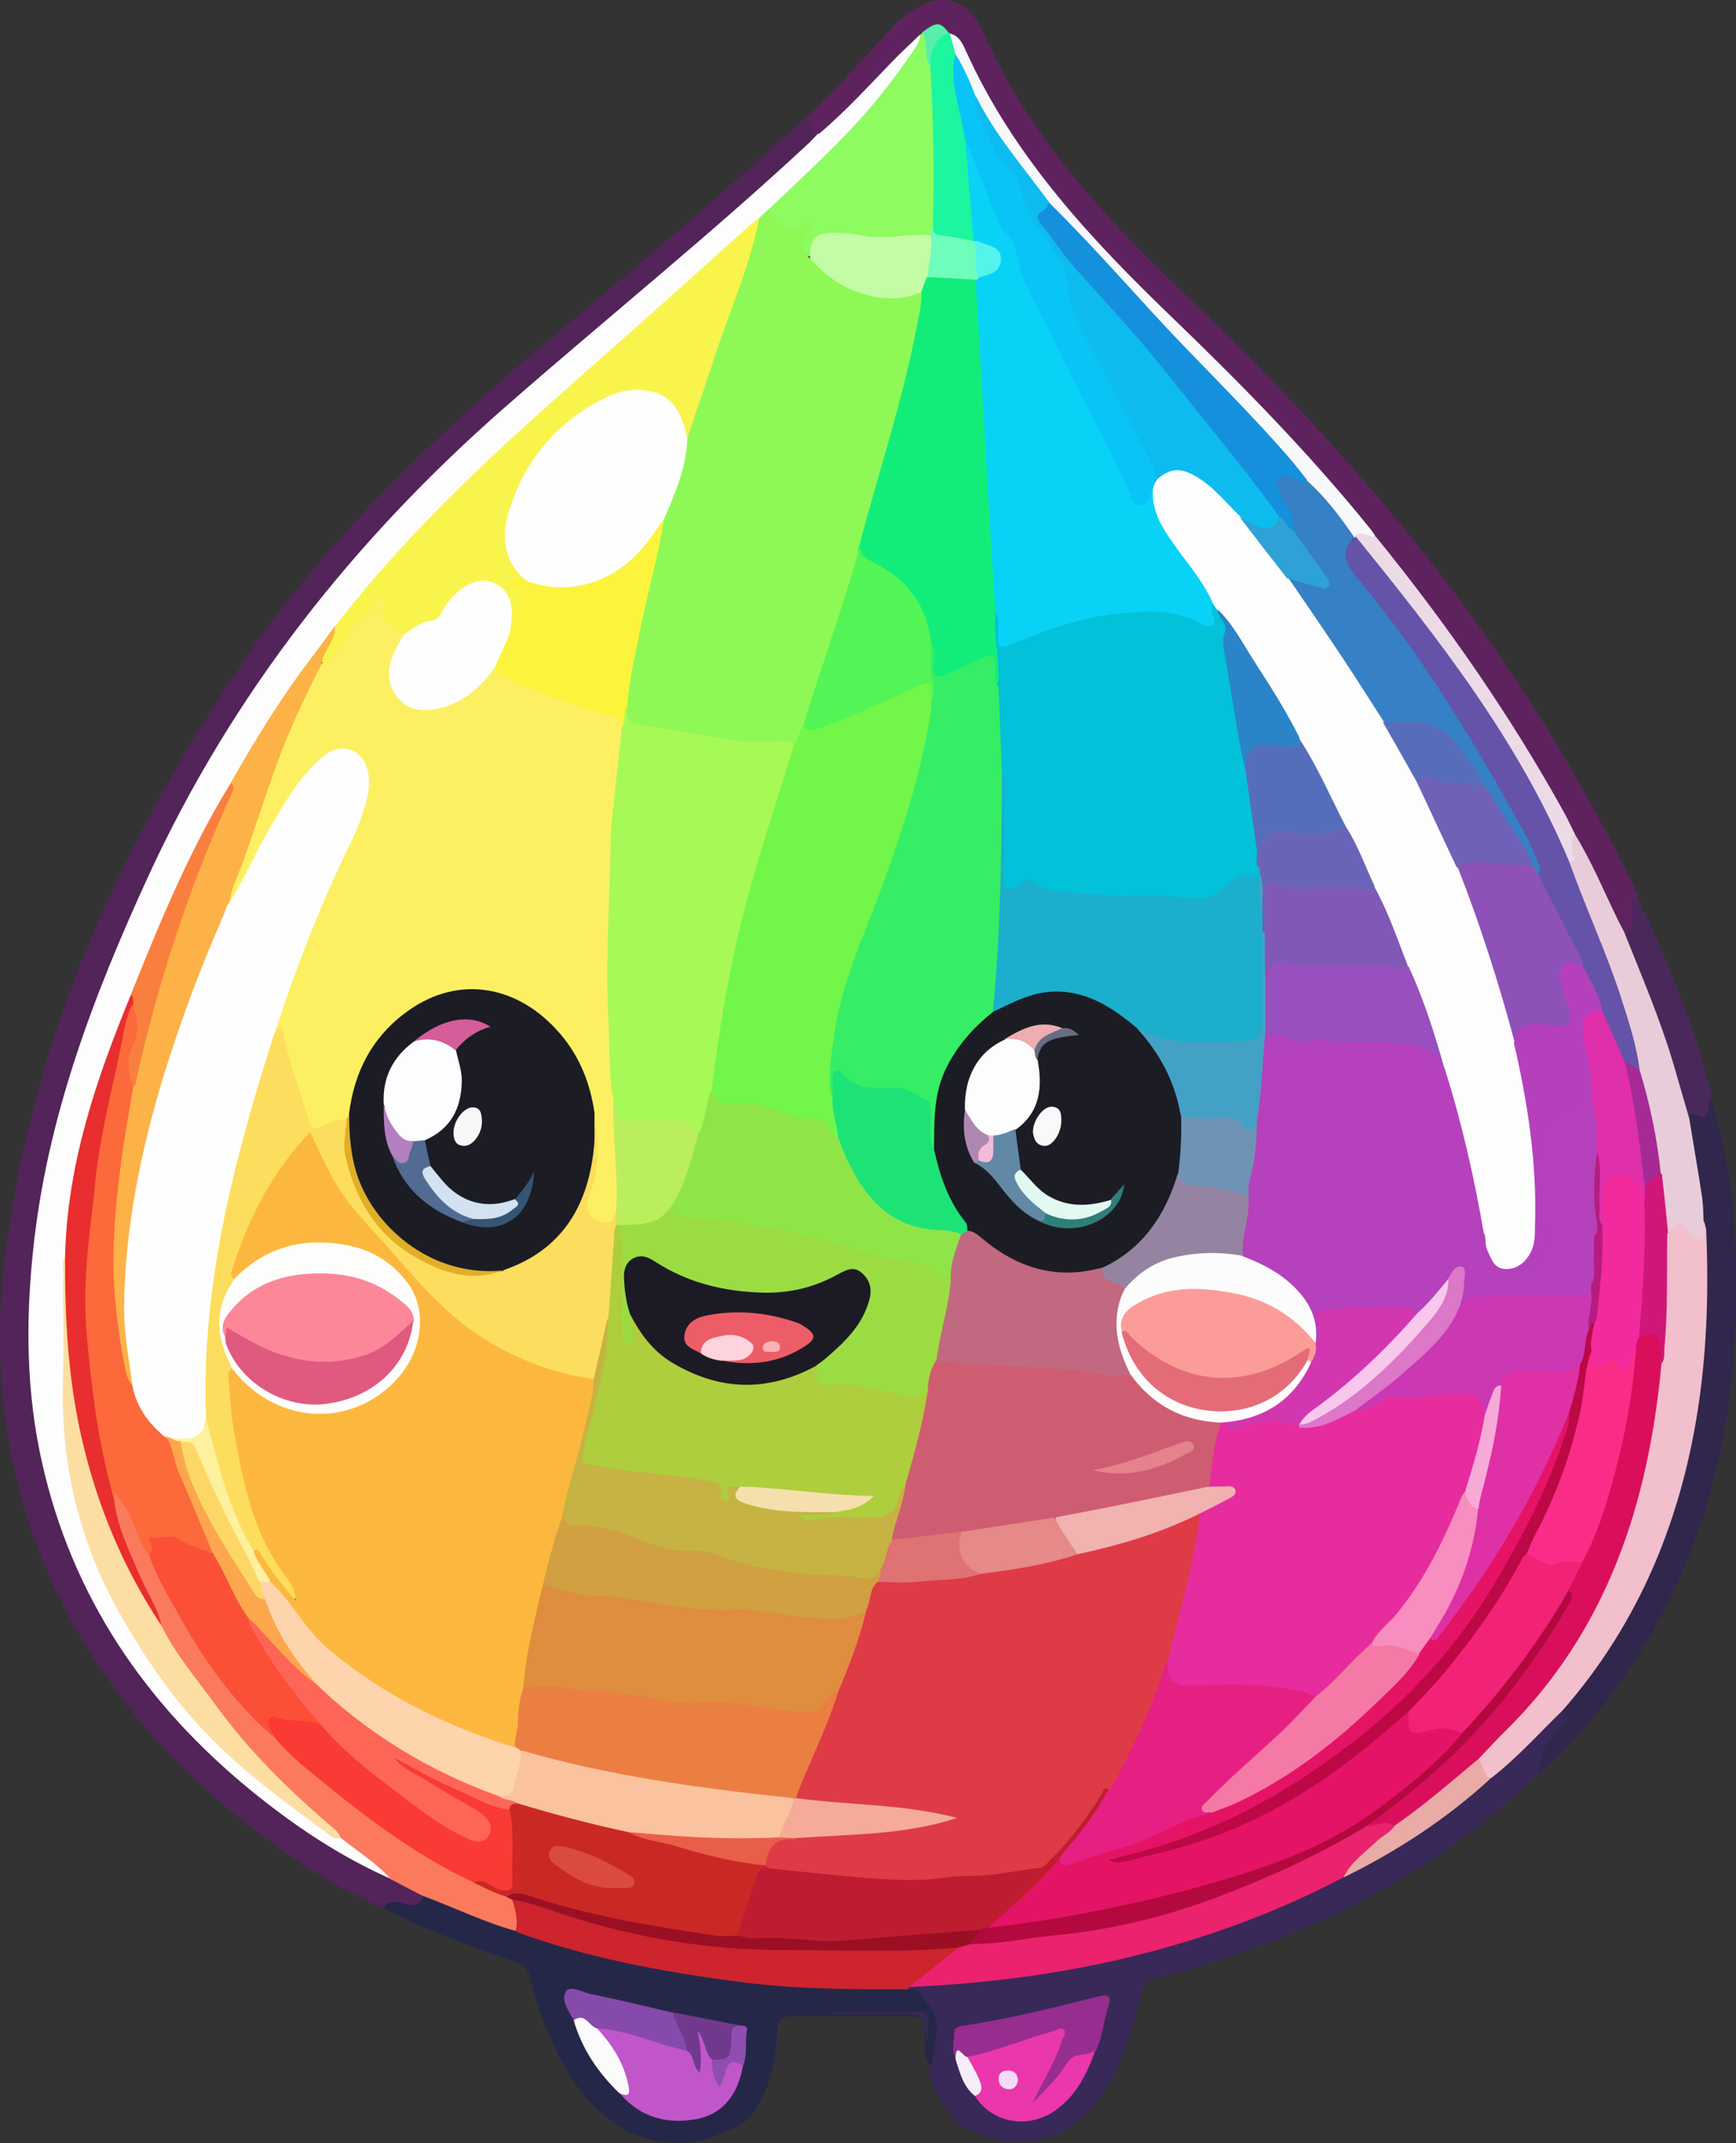 <?xml version="1.0" encoding="UTF-8"?>
<svg xmlns="http://www.w3.org/2000/svg" id="_Слой_2" data-name="Слой_2" viewBox="0 0 48.27 59.57">
  <rect x="0" y="0" width="48.27" height="59.57" fill="#333333" stroke="none"/>
  <defs>
    <style>
      .cls-1 {
        fill: #f7aad8;
      }

      .cls-2 {
        fill: #eb226d;
      }

      .cls-3 {
        fill: #c16980;
      }

      .cls-4 {
        fill: #f5ab98;
      }

      .cls-5 {
        fill: #f88dbf;
      }

      .cls-6 {
        fill: #fc8799;
      }

      .cls-7 {
        fill: #f92c87;
      }

      .cls-8 {
        fill: #6553a9;
      }

      .cls-9 {
        fill: #1c1b25;
      }

      .cls-10 {
        fill: #5e235f;
      }

      .cls-11 {
        fill: #e68989;
      }

      .cls-12 {
        fill: #f97f3e;
      }

      .cls-13 {
        fill: #6f61b7;
      }

      .cls-14 {
        fill: #f4dbf8;
      }

      .cls-15 {
        fill: #f2bfcc;
      }

      .cls-16 {
        fill: #44a1c6;
      }

      .cls-17 {
        fill: #fddd5d;
      }

      .cls-18 {
        fill: #09c4f6;
      }

      .cls-19 {
        fill: #fcb83e;
      }

      .cls-20 {
        fill: #fca74d;
      }

      .cls-21 {
        fill: #f5e0ad;
      }

      .cls-22 {
        fill: #e46c78;
      }

      .cls-23 {
        fill: #fcf33d;
      }

      .cls-24 {
        fill: #d90f5c;
      }

      .cls-25 {
        fill: #1c1c24;
      }

      .cls-26 {
        fill: #72f649;
      }

      .cls-27 {
        fill: #fa3a34;
      }

      .cls-28 {
        fill: #a62a96;
      }

      .cls-29 {
        fill: #e0af27;
      }

      .cls-30 {
        fill: #f579a5;
      }

      .cls-31 {
        fill: #b3093f;
      }

      .cls-32 {
        fill: #fdf19e;
      }

      .cls-33 {
        fill: #686c80;
      }

      .cls-34 {
        fill: #f22276;
      }

      .cls-35 {
        fill: #af88b2;
      }

      .cls-36 {
        fill: #b47fc1;
      }

      .cls-37 {
        fill: #365573;
      }

      .cls-38 {
        fill: #f4bbd8;
      }

      .cls-39 {
        fill: #cc37b4;
      }

      .cls-40 {
        fill: #8fe548;
      }

      .cls-41 {
        fill: #fb5036;
      }

      .cls-42 {
        fill: #e72c9e;
      }

      .cls-43 {
        fill: #dd77c8;
      }

      .cls-44 {
        fill: #9cdc43;
      }

      .cls-45 {
        fill: #9750bd;
      }

      .cls-46 {
        fill: #e82e2e;
      }

      .cls-47 {
        fill: #eddae7;
      }

      .cls-48 {
        fill: #b541bd;
      }

      .cls-49 {
        fill: #f7c7ec;
      }

      .cls-50 {
        fill: #c4fba5;
      }

      .cls-51 {
        fill: #fdd766;
      }

      .cls-52 {
        fill: #cd242d;
      }

      .cls-53 {
        fill: #8059b7;
      }

      .cls-54 {
        fill: #1cf69e;
      }

      .cls-55 {
        fill: #cf1779;
      }

      .cls-56 {
        fill: #fcb247;
      }

      .cls-57 {
        fill: #972e8f;
      }

      .cls-58 {
        fill: #52245a;
      }

      .cls-59 {
        fill: #9b0f24;
      }

      .cls-60 {
        fill: #1590dc;
      }

      .cls-61 {
        fill: #e4838c;
      }

      .cls-62 {
        fill: #f6eef7;
      }

      .cls-63 {
        fill: #df2faa;
      }

      .cls-64 {
        fill: #d2e2f1;
      }

      .cls-65 {
        fill: #e9ccd9;
      }

      .cls-66 {
        fill: #03c1d9;
      }

      .cls-67 {
        fill: #f1b2b0;
      }

      .cls-68 {
        fill: #fc693a;
      }

      .cls-69 {
        fill: #53f456;
      }

      .cls-70 {
        fill: #e0597e;
      }

      .cls-71 {
        fill: #d45d9a;
      }

      .cls-72 {
        fill: #fac29e;
      }

      .cls-73 {
        fill: #eb37ac;
      }

      .cls-74 {
        fill: #e62082;
      }

      .cls-75 {
        fill: #bbee5d;
      }

      .cls-76 {
        fill: #1bafcd;
      }

      .cls-77 {
        fill: #31274d;
      }

      .cls-78 {
        fill: #efacb1;
      }

      .cls-79 {
        fill: #9484a1;
      }

      .cls-80 {
        fill: #8d51b8;
      }

      .cls-81 {
        fill: #fc9c98;
      }

      .cls-82 {
        fill: #2a84c7;
      }

      .cls-83 {
        fill: #f8f9fa;
      }

      .cls-84 {
        fill: #fb7a5d;
      }

      .cls-85 {
        fill: #df7273;
      }

      .cls-86 {
        fill: #bd0846;
      }

      .cls-87 {
        fill: #f7f8f9;
      }

      .cls-88 {
        fill: #fddea2;
      }

      .cls-89 {
        fill: #fcf062;
      }

      .cls-90 {
        fill: #e51365;
      }

      .cls-91 {
        fill: #58eeaa;
      }

      .cls-92 {
        fill: #e9aba5;
      }

      .cls-93 {
        fill: #576dba;
      }

      .cls-94 {
        fill: #8f4eaf;
      }

      .cls-95 {
        fill: #2ea1d6;
      }

      .cls-96 {
        fill: #e4f8f2;
      }

      .cls-97 {
        fill: #3680c5;
      }

      .cls-98 {
        fill: #da4a3f;
      }

      .cls-99 {
        fill: #fdfdfc;
      }

      .cls-100 {
        fill: #c156ca;
      }

      .cls-101 {
        fill: #fbb1b4;
      }

      .cls-102 {
        fill: #08d3f7;
      }

      .cls-103 {
        fill: #fd6656;
      }

      .cls-104 {
        fill: #35ee65;
      }

      .cls-105 {
        fill: #de3b46;
      }

      .cls-106 {
        fill: #307e7a;
      }

      .cls-107 {
        fill: #fdfdfe;
      }

      .cls-108 {
        fill: #382958;
      }

      .cls-109 {
        fill: #d0a041;
      }

      .cls-110 {
        fill: #e95e49;
      }

      .cls-111 {
        fill: #6a64b8;
      }

      .cls-112 {
        fill: #8efb61;
      }

      .cls-113 {
        fill: #54f3ec;
      }

      .cls-114 {
        fill: #df8d3f;
      }

      .cls-115 {
        fill: #6f93b5;
      }

      .cls-116 {
        fill: #a7f956;
      }

      .cls-117 {
        fill: #526b93;
      }

      .cls-118 {
        fill: #cf5d72;
      }

      .cls-119 {
        fill: #6188a4;
      }

      .cls-120 {
        fill: #ec5d67;
      }

      .cls-121 {
        fill: #aece3d;
      }

      .cls-122 {
        fill: #fdfcfd;
      }

      .cls-123 {
        fill: #d237af;
      }

      .cls-124 {
        fill: #b51c7d;
      }

      .cls-125 {
        fill: #eb7f42;
      }

      .cls-126 {
        fill: #fefdfe;
      }

      .cls-127 {
        fill: #f7f8f8;
      }

      .cls-128 {
        fill: #fefefe;
      }

      .cls-129 {
        fill: #1de377;
      }

      .cls-130 {
        fill: #fdd3dd;
      }

      .cls-131 {
        fill: #ca2825;
      }

      .cls-132 {
        fill: #252748;
      }

      .cls-133 {
        fill: #c6b343;
      }

      .cls-134 {
        fill: #49295b;
      }

      .cls-135 {
        fill: #0ebbef;
      }

      .cls-136 {
        fill: #fcfdfe;
      }

      .cls-137 {
        fill: #fcfbfc;
      }

      .cls-138 {
        fill: #f9f44c;
      }

      .cls-139 {
        fill: #556ebc;
      }

      .cls-140 {
        fill: #864aac;
      }

      .cls-141 {
        fill: #71398d;
      }

      .cls-142 {
        fill: #6ffdbc;
      }

      .cls-143 {
        fill: #12ed7a;
      }

      .cls-144 {
        fill: #df30a5;
      }

      .cls-145 {
        fill: #f3299e;
      }

      .cls-146 {
        fill: #b540bc;
      }

      .cls-147 {
        fill: #fdd4ac;
      }

      .cls-148 {
        fill: #8ef956;
      }

      .cls-149 {
        fill: #be1d31;
      }
    </style>
  </defs>
  <g id="_Слой_3" data-name="Слой_3">
    <g>
      <path class="cls-58" d="M10.65,53.03c-1.21-.52-2.32-1.22-3.37-2.01-2.96-2.24-5.23-5.01-6.43-8.57-.84-2.49-1.03-5.04-.7-7.63.77-6,3.19-11.35,6.54-16.32,2.31-3.42,5.25-6.25,8.38-8.89,2.44-2.05,4.89-4.09,7.23-6.26.04-.03.08-.06.13-.09.25.05.24.31.37.46-.11.41-.5.58-.78.84-2.15,1.97-4.39,3.83-6.61,5.72-1.05.89-2.06,1.84-3.06,2.78-2.97,2.81-5.4,6.03-7.28,9.64-1.71,3.29-3.11,6.7-3.81,10.37-.32,1.7-.45,3.41-.35,5.13.22,3.56,1.53,6.69,3.9,9.37,1.11,1.26,2.39,2.32,3.75,3.29.73.52,1.54.92,2.34,1.32.19.1.41.16.6.27.12.07.26.12.29.29-.05.3-.27.3-.5.28-.22-.02-.43-.06-.65,0Z"></path>
      <path class="cls-10" d="M22.76,3.73c-.27-.04-.18-.34-.33-.47.85-.82,1.64-1.7,2.45-2.57.07-.08.15-.15.23-.21.93-.75,1.76-.63,2.24.45,1.28,2.87,3.36,5.12,5.59,7.24,3.51,3.34,6.72,6.93,9.38,10.99,1.18,1.8,2.23,3.67,3.16,5.6.03.07.05.14.08.22-.12.16-.02.35-.05.52-.03.21-.07.41-.32.46-.16-.02-.2-.15-.25-.26-.39-.83-.76-1.68-1.22-2.48-.94-1.77-1.99-3.47-3.16-5.09-.77-1.07-1.54-2.15-2.39-3.17-.48-.66-1.03-1.28-1.58-1.88-.99-1.09-1.97-2.18-3.03-3.19-.89-.84-1.78-1.68-2.62-2.56-1.24-1.32-2.43-2.67-3.33-4.26-.24-.43-.45-.88-.68-1.32-.14-.26-.27-.53-.53-.72-.03-.02-.06-.04-.09-.07-.2-.22-.41-.16-.61,0-.04.04-.08.07-.12.11-.81.81-1.62,1.63-2.44,2.43-.11.11-.19.29-.4.22Z"></path>
      <path class="cls-108" d="M29.55,59.27c-.84.38-1.68.39-2.5-.06-.22,0-.36-.14-.49-.28-.39-.44-.72-.91-.74-1.54.05-.33.08-.67.09-1,.02-.48-.27-.83-.67-1.09-.02-.04-.01-.08.02-.12.4-.14.82-.12,1.23-.15,3.56-.27,6.98-1.08,10.2-2.66.19-.09.37-.19.57-.26,1.49-.72,2.85-1.65,4.1-2.73.61-.48,1.13-1.06,1.69-1.6.12-.12.23-.3.45-.26.16.13.13.29.03.41-.37.39-.54.9-.77,1.37-1.24,1.25-2.66,2.27-4.19,3.15-2.02,1.16-4.19,1.96-6.44,2.54-.27.07-.38.18-.43.46-.12.67-.32,1.31-.59,1.94-.33.79-.83,1.44-1.58,1.88Z"></path>
      <path class="cls-132" d="M25.25,55.29c.3-.05.37.18.53.37.47.57.17,1.16.13,1.75-.27-.18-.19-.47-.2-.72,0-.09,0-.18,0-.27.02-.29-.12-.39-.4-.38-.78,0-1.55,0-2.33,0-.31,0-.62,0-.93,0-.29-.01-.41.08-.43.39-.04.58-.1,1.17-.35,1.7-.23.48-.47.97-1.07,1.09-.88.49-1.76.43-2.66.07-1.27-.66-1.93-1.81-2.42-3.08-.15-.4-.28-.81-.38-1.23-.06-.25-.17-.37-.41-.45-1.25-.42-2.5-.88-3.67-1.5.17-.25.4-.16.62-.11.22.05.41.06.48-.21.21-.1.37.03.55.1.69.29,1.38.57,2.1.79,2.05.74,4.18,1.13,6.34,1.4,1.3.16,2.61.22,3.92.19.2,0,.42-.05.6.11Z"></path>
      <path class="cls-77" d="M42.77,49.32c.02-.51.26-.92.58-1.29.12-.14.32-.27.09-.47-.01-.19.11-.31.22-.44,1.95-2.37,3.02-5.1,3.46-8.11.22-1.55.24-3.11.23-4.67,0-.13-.01-.26-.05-.38-.07-.94-.27-1.86-.41-2.79,0-.09.04-.24.1-.23.35.07.41-.28.62-.4.24,1.02.51,2.03.59,3.07.34,4.77-.35,9.29-3.24,13.28-.64.89-1.35,1.72-2.18,2.43Z"></path>
      <path class="cls-134" d="M47.6,30.53c-.07.05-.07.13-.08.2-.04.22-.09.42-.38.24-.13-.08-.15.03-.17.12-.18-.04-.18-.2-.22-.33-.4-1.49-.88-2.95-1.52-4.36-.07-.15-.16-.3-.07-.48.32-.13.22-.42.25-.66.01-.09-.17-.33.14-.28.81,1.69,1.51,3.43,1.99,5.25.03.1.03.2.05.3Z"></path>
      <path class="cls-126" d="M22.76,3.73c.74-.62,1.39-1.34,2.06-2.03.24-.25.5-.48.75-.73.14.18,0,.32-.09.45-.45.72-.96,1.39-1.55,2-.8.85-1.63,1.68-2.51,2.45-.09.09-.18.18-.28.27-.68.5-1.27,1.12-1.89,1.68-.93.85-1.87,1.69-2.83,2.51-1.11.94-2.17,1.94-3.21,2.97-1.35,1.32-2.67,2.67-3.83,4.16-1.06,1.39-2.03,2.84-2.9,4.36-1.13,1.87-1.97,3.88-2.77,5.9-.93,2.3-1.7,4.64-1.81,7.15-.06.18-.05.36-.05.54,0,1.16,0,2.31,0,3.47,0,2.22.58,4.28,1.72,6.19.67,1.12,1.42,2.18,2.32,3.12.42.44.88.85,1.36,1.22.6.46,1.18.93,1.79,1.38.13.09.25.18.41.21.5.24.89.65,1.33.97.08.06.15.14.1.26-1.43-.63-2.71-1.49-3.91-2.47-2.93-2.4-4.96-5.37-5.8-9.1-.44-1.95-.46-3.92-.25-5.9.38-3.69,1.68-7.09,3.21-10.42,2.34-5.08,5.73-9.36,9.92-13.03,2.81-2.46,5.72-4.8,8.46-7.35.08-.08.16-.17.24-.25Z"></path>
      <path class="cls-84" d="M10.88,52.25c-.41-.47-.94-.79-1.41-1.17-.27-.16-.5-.38-.73-.58-1.59-1.41-2.92-3.05-4.09-4.82-.11-.17-.23-.35-.28-.55-.26-.69-.64-1.32-.9-2.01-.18-.48-.4-.95-.41-1.48.05-.2.15-.23.29-.09.17.16.26.38.36.58.18.36.31.73.51,1.08.68,1.45,1.45,2.83,2.51,4.05.29.33.61.63.92.95,1.65,1.62,3.48,2.98,5.54,4.03.3.17.62.28.93.4.08.04.14.08.19.15.09.29.28.58.02.88-.89-.25-1.72-.66-2.59-.98-.29-.15-.58-.3-.86-.45Z"></path>
      <path class="cls-112" d="M21.35,5.84c.83-.79,1.67-1.56,2.45-2.4.59-.64,1.12-1.33,1.61-2.05.09-.13.17-.26.17-.42.02-.02.05-.04.07-.06.19,0,.19.16.19.28,0,.25.09.48.14.72.15,1.44.14,2.89.08,4.34-.03.12-.07.23-.15.32-.57.14-1.15.15-1.73.12-.28-.01-.56-.11-.85-.1-.47,0-.58.09-.73.53-.23.03-.38-.14-.34-.4.02-.13.11-.23.19-.36-.32.04-.64.15-.91-.02-.16-.1-.15-.31-.19-.49Z"></path>
      <path class="cls-65" d="M45.17,25.93c.49,1.23,1.01,2.44,1.38,3.71.14.48.28.97.42,1.45.12.74.25,1.47.36,2.21.03.22.03.44.04.65.03.05.04.1.03.15-.02.14.08.34-.07.42-.18.09-.3-.09-.41-.21-.12-.13-.24-.18-.4-.07-.07.05-.16.09-.23-.02-.2-.5-.1-1.05-.21-1.56-.12-.98-.34-1.94-.59-2.89-.22-1.23-.64-2.41-1.1-3.57-.24-.59-.48-1.18-.71-1.77-.06-.14-.13-.29-.11-.45.07-.14.03-.28.03-.42,0-.16,0-.32.18-.39.48.78.83,1.63,1.23,2.45.05.1.11.2.16.3Z"></path>
      <path class="cls-87" d="M26.41.93c.26.06.36.29.45.49,1.33,2.95,3.5,5.26,5.79,7.46,1.92,1.85,3.78,3.75,5.46,5.83.05.06.09.13.13.19-.16.15-.35,0-.52.04-.04,0-.07,0-.11,0-.33-.37-.61-.78-.95-1.15-.12-.13-.23-.27-.38-.38-1.07-1.36-2.32-2.55-3.51-3.8-1.07-1.13-2.07-2.32-3.19-3.41-.18-.17-.3-.39-.49-.56-.75-.92-1.51-1.84-2.04-2.93-.18-.41-.37-.83-.58-1.23-.06-.18-.19-.36-.08-.57Z"></path>
      <path class="cls-54" d="M26.41.93c.05.18.1.37.15.55.05.8.24,1.57.35,2.36.05.75.16,1.49.22,2.24.02.21.07.41-.05.6-.36.15-.7,0-1.04-.07-.14-.03-.14-.16-.1-.28.04-1.49.02-2.97-.07-4.46-.11-.35-.04-.65.21-.92.1-.11.18-.13.29-.02h.03Z"></path>
      <path class="cls-47" d="M37.68,14.89c.19-.16.38.06.57.02,1.97,2.42,3.75,4.98,5.26,7.71.1.18.18.37.28.56-.1.18-.12.37-.05.56.04.11.05.21-.1.23-.15-.06-.19-.21-.24-.34-.54-1.5-1.46-2.78-2.35-4.07-.55-.8-1.02-1.66-1.65-2.41-.51-.61-1.01-1.22-1.5-1.85-.09-.12-.21-.24-.22-.4Z"></path>
      <path class="cls-91" d="M26.38.92c-.31.08-.41.34-.49.6-.03.11,0,.23-.01.34-.21-.29-.06-.66-.24-.96.4-.3.5-.3.74.01Z"></path>
      <path class="cls-15" d="M46.36,34.28c.07-.06.15-.11.2-.17.12-.14.2-.14.33.02.11.14.23.39.42.32.15-.06.03-.33.07-.5.02.07.05.15.06.22.14,3.21-.17,6.35-1.45,9.34-.64,1.48-1.48,2.82-2.54,4.03-.66.64-1.27,1.33-2,1.89-.33-.05-.3-.34-.37-.56.13-.36.45-.56.7-.82,1.33-1.39,2.44-2.93,3.13-4.75.49-1.31.79-2.66,1.04-4.03.09-.5.14-1,.2-1.51.07-.97.12-1.94.1-2.91,0-.2-.04-.42.12-.59Z"></path>
      <path class="cls-2" d="M37.36,52.18c-3.79,1.98-7.86,2.87-12.1,3.05-.05-.11.02-.18.09-.22.46-.29.85-.67,1.31-.95.11-.05.22-.09.35-.11,3.03-.22,5.98-.75,8.74-2.13.74-.37,1.47-.77,2.22-1.14.26-.01.52-.19.78,0,.13.23-.08.3-.2.39-.43.33-.81.72-1.19,1.1Z"></path>
      <path class="cls-52" d="M26.67,54.12c-.47.37-.93.74-1.4,1.11,0,.02,0,.04-.02.06-1.64.01-3.27,0-4.9-.23-2.01-.27-3.99-.64-5.91-1.33-.04-.01-.07-.04-.1-.05.07-.3,0-.59-.1-.88.25-.17.48,0,.7.07,1.39.43,2.78.85,4.24,1.01.9.1,1.8.23,2.72.2,1.49-.04,2.99.05,4.48-.05.11,0,.21,0,.29.09Z"></path>
      <path class="cls-73" d="M30.42,57.09c-.23.62-.53,1.19-1.09,1.58-.76.52-1.75.34-2.22-.41.09-.25.03-.47-.09-.69-.07-.13-.19-.25-.13-.42.03-.03.05-.06.09-.07.79-.2,1.55-.52,2.34-.72.32-.08.42.03.32.35-.17.55-.44,1.05-.71,1.45.2-.32.52-.67.82-1.03.16-.2.44-.14.67-.16.03,0,.03.09,0,.14Z"></path>
      <path class="cls-57" d="M30.42,57.09s-.01-.05-.02-.08c-.21.17-.53.01-.73.33-.25.42-.62.77-.97,1.12.29-.59.64-1.15.84-1.77.03-.09.13-.19.03-.28-.08-.07-.17.01-.25.04-.81.21-1.58.56-2.41.72-.04.02-.08.02-.11,0-.14-.07-.17-.06-.22.06-.13-.23-.05-.48-.05-.72,0-.15.11-.18.24-.2,1.26-.19,2.5-.5,3.74-.81.34-.09.39,0,.3.29-.14.43-.15.89-.38,1.29Z"></path>
      <path class="cls-92" d="M37.36,52.18c.21-.44.61-.7.94-1.02.15-.14.35-.22.47-.4.01-.1.07-.17.15-.22.68-.51,1.34-1.05,1.99-1.6.06-.05.12-.1.21-.05.13.17.1.43.32.55-1.22,1.12-2.59,2.01-4.07,2.74Z"></path>
      <path class="cls-62" d="M26.57,57.24c0-.54.22-.03.33-.07.11.21.24.42.33.64.07.17.12.35-.12.45-.33-.26-.42-.65-.54-1.02Z"></path>
      <path class="cls-100" d="M20.66,57.41c-.13.75-.51,1.34-1.29,1.49-.82.15-1.57-.04-2.14-.72.15-.09.15-.21.11-.37-.11-.4-.27-.77-.56-1.08-.1-.1-.31-.2-.14-.4.19-.08.39-.03.57.02.63.19,1.28.34,1.9.56.15.09.23.24.27.4,0-.22-.03-.43-.05-.64,0-.08,0-.17.08-.2.11-.04.16.06.2.14.1.2.15.41.24.61.06.17.04.36.15.52.23-.55.41-.65.66-.34Z"></path>
      <path class="cls-140" d="M19.1,57c-.84-.17-1.62-.57-2.49-.62-.24,0-.41-.21-.64-.23-.01,0-.02-.01-.03-.02-.14-.24-.34-.55-.21-.77.12-.19.45.01.68.06.77.16,1.53.34,2.29.52.25.31.5.63.4,1.07Z"></path>
      <path class="cls-141" d="M19.1,57c-.05-.39-.3-.7-.4-1.07.63.12,1.26.25,1.89.37-.12.2-.13.44-.18.66-.09.38-.23.44-.61.29-.21-.19-.17-.5-.41-.82.1.45.12.79.07,1.18-.22-.18-.14-.48-.36-.61Z"></path>
      <path class="cls-137" d="M15.96,56.15c.32-.22.42.18.64.23.42.45.74.95.87,1.57.07.31-.02.32-.25.23-.59-.57-1.04-1.23-1.27-2.03Z"></path>
      <path class="cls-94" d="M19.79,57.25c.49,0,.52-.04.55-.58,0-.18-.02-.37.25-.37.08.01.21,0,.18.14-.06.32.02.66-.11.98-.24-.15-.41-.15-.48.17-.03.14-.1.26-.17.43-.18-.26-.22-.5-.22-.76Z"></path>
      <path class="cls-108" d="M25.8,56.72s-.04-.07-.04-.11c-.09-.63-.09-.63-.75-.63-.71,0-1.42.04-2.12-.05.88,0,1.76,0,2.64-.02.19,0,.29.06.28.27-.01.18,0,.36-.01.54Z"></path>
      <path class="cls-148" d="M21.35,5.84s.08.04.09.07c.27.47.4.51.97.31.07-.03.15-.09.21-.02.09.1-.03.17-.09.22-.29.25-.26.5-.02.76.14.01.23.12.32.21.74.69,1.6.92,2.59.73.09-.02.18-.06.26.02.1.16.06.33.03.49-.24,1.52-.67,2.99-1.1,4.46-.2.68-.33,1.39-.59,2.06-.46,1.67-1.01,3.3-1.57,4.94-.07.15-.11.32-.18.47-.05.11-.07.26-.25.23-.14-.04-.28-.06-.42-.06-1.32.06-2.6-.28-3.89-.48-.32-.05-.37-.28-.37-.55.02-.77.22-1.52.37-2.27.2-.99.47-1.97.66-2.97.11-.4.32-.76.43-1.17.1-.36.19-.73.22-1.11.52-1.64,1.08-3.27,1.67-4.88.15-.41.17-.86.42-1.24l.23-.22Z"></path>
      <path class="cls-138" d="M21.11,6.06c-.25,1.32-.81,2.54-1.22,3.8-.25.77-.52,1.54-.78,2.32-.14-.06-.16-.2-.19-.32-.23-.87-1.02-1.04-1.7-.84-.71.21-1.27.64-1.77,1.16-.34.36-.63.76-.87,1.19-.26.46-.42.95-.42,1.48,0,.36.06.7.32.97.09.09.19.18.17.33-.07.09-.21,0-.29.13.33.43.04.85-.06,1.28-.02.06-.07.11-.15.09-.12-.14-.06-.3-.04-.45.04-.4-.1-.72-.39-.86-.34-.16-.63-.04-.9.18-.07.06-.15.11-.19.19-.28.59-.88.73-1.4.97-.38-.16-.73-.33-.74-.84-.35.4-.71.75-.98,1.19-.13.21-.28.44-.6.37-.04-.24.12-.4.23-.59.07-.13.15-.27.19-.42,1.86-2.41,4.07-4.5,6.34-6.51,1.74-1.54,3.48-3.08,5.2-4.64.08-.07.17-.12.25-.19Z"></path>
      <path class="cls-56" d="M9.32,17.4c.01.39-.3.67-.38,1.02.06.17-.05.3-.11.44-.66,1.36-1.25,2.74-1.66,4.19-.2.73-.59,1.39-.75,2.13-.45,1.18-.94,2.34-1.35,3.53-.71,2.06-1.25,4.15-1.44,6.34-.09,1.03-.08,2.05.12,3.07.03.14.06.29-.07.4-.24-.08-.26-.31-.32-.5-.23-.75-.29-1.54-.32-2.31-.06-1.83.15-3.64.56-5.42.28-1.13.54-2.27.89-3.39.52-1.63,1.09-3.25,1.82-4.8.05-.1.13-.2.1-.33.71-1.26,1.47-2.48,2.35-3.62.19-.25.37-.5.55-.75Z"></path>
      <path class="cls-88" d="M4.48,45.17c.4.82,1,1.51,1.53,2.24.89,1.23,1.96,2.28,3.1,3.27.13.12.3.21.36.4-.18.08-.29-.06-.41-.15-1.09-.81-2.2-1.61-3.16-2.58-1.03-1.03-1.85-2.23-2.57-3.5-1.15-2.03-1.65-4.21-1.58-6.53.03-1,0-2,.01-3,0-.14-.04-.29.06-.41.19.18.12.42.12.63-.07,1.94.25,3.83.79,5.69.28.96.7,1.87,1.15,2.76.2.39.41.78.61,1.17Z"></path>
      <path class="cls-46" d="M4.48,45.17c-1.05-1.58-1.77-3.3-2.2-5.16-.39-1.68-.48-3.38-.47-5.1.06-2.56.87-4.93,1.83-7.26.17.04.12.16.12.27-.55,2.22-1.01,4.46-1.2,6.75-.17,2,.1,3.94.47,5.89.07.35.18.7.13,1.06.09.79.43,1.49.74,2.2.19.45.48.86.59,1.35Z"></path>
      <path class="cls-12" d="M3.7,27.87c0-.08.02-.17-.06-.23.81-2.01,1.63-4.02,2.78-5.88.16.14.02.28-.02.38-1.16,2.58-2.04,5.25-2.64,8.01,0,.02-.03.04-.05.06-.34-.28-.24-.68-.15-.98.13-.46.13-.91.15-1.37Z"></path>
      <path class="cls-68" d="M3.7,27.87c.08.4.22.77-.02,1.22-.17.31-.12.75.02,1.13-.11.69-.24,1.37-.33,2.06-.17,1.31-.29,2.61-.16,3.94.06.59.14,1.18.26,1.76.04.19.07.38.22.53.19.17.2.44.34.64.18.27.38.52.62.73.22.26.23.6.35.9.24.59.46,1.19.74,1.76.1.19.22.39.18.62-.24.14-.46-.01-.64-.11-.31-.18-.62-.24-.97-.18-.04.13.04.31-.14.41-.28-.37-.4-.83-.6-1.24-.09-.18-.21-.32-.31-.47-.06-.09-.09.01-.1.07-.24-.87-.42-1.75-.54-2.65-.14-1.12-.29-2.24-.24-3.37.04-.93.18-1.85.27-2.78.13-1.32.48-2.59.74-3.88.07-.36.12-.74.31-1.07Z"></path>
      <path class="cls-131" d="M14.09,52.72c-.33-.09-.63-.25-.93-.4.03-.18.16-.13.27-.11.12.02.22.09.33.13.31.11.37.07.38-.26.01-.6.01-1.19-.05-1.79.03-.16.14-.22.29-.23.58.07,1.13.3,1.7.44.47.12.94.2,1.4.35,1.11.34,2.23.64,3.38.86.14.03.28.04.42.09.06.03.11.07.11.14-.29.27-.37.64-.48,1-.1.33-.14.69-.43.94-.6.14-1.18-.07-1.77-.14-1.42-.17-2.79-.57-4.15-.96-.15-.04-.3-.07-.46-.04Z"></path>
      <path class="cls-27" d="M14.17,50.3c.14.66.05,1.34.08,2,.01.24-.1.27-.31.23-.27-.05-.46-.34-.77-.21-1.47-.68-2.76-1.63-4.01-2.64-.54-.44-1.1-.86-1.54-1.41-.05-.09-.13-.17-.17-.26-.1-.22,0-.39.22-.35.42.08.86-.02,1.25.22.58.48,1.1,1.03,1.7,1.48.7.53,1.4,1.08,2.17,1.52.22.12.52.33.69.05.17-.28-.14-.46-.36-.59-.58-.35-1.16-.7-1.74-1.03-.1-.06-.2-.12-.29-.19-.09-.07-.23-.16-.16-.28.09-.15.24-.05.34.02.89.57,1.86.97,2.84,1.37.04.01.06.04.09.07Z"></path>
      <path class="cls-41" d="M8.93,47.95c-.38-.2-.83-.05-1.22-.21-.07-.03-.16-.04-.22.03-.06.07-.02.14,0,.21.04.1.07.19.1.29-1.06-.93-1.88-2.05-2.56-3.28-.31-.56-.66-1.11-.87-1.73,0-.04,0-.09.02-.11.14-.16-.1-.46-.02-.43.28.08.58-.11.81.06.28.2.62.24.91.4.17,0,.2.14.26.25.25.52.52,1.02.81,1.53.48.96,1.1,1.82,1.79,2.64.09.1.23.18.18.36Z"></path>
      <path class="cls-59" d="M14.09,52.72c.29-.2.59-.03.85.05,1.62.51,3.29.79,4.97,1.03.19.03.39,0,.58.01.56-.11,1.14-.08,1.7-.01.89.1,1.76-.04,2.63-.07.66-.02,1.32-.09,1.97-.18.12-.02.23,0,.34.04.26.26,0,.34-.16.45-.1.03-.21.06-.31.09-1.65.16-3.3.07-4.95.07-2.05,0-4.04-.34-5.99-.97-.49-.16-.97-.35-1.49-.43-.05-.03-.1-.05-.15-.08Z"></path>
      <path class="cls-50" d="M25.65,8.11c-.98.45-2.34.04-3.13-.94,0-.57.14-.69.71-.7.25,0,.49.02.73.07.64.15,1.28-.07,1.92,0,.24.37.03.74.02,1.12-.04.17-.09.34-.25.45Z"></path>
      <path class="cls-142" d="M25.8,7.71c0-.39.14-.77.08-1.17.01-.08,0-.16.06-.22,0,.19.11.21.28.23.28.03.55.09.83.14.02,0,.04.02.06.03.2.32.13.67.13,1.01-.03.06-.08.11-.15.14-.44.05-.88.03-1.29-.15Z"></path>
      <path class="cls-8" d="M37.68,14.89c2.29,2.83,4.54,5.68,5.96,9.08.45,1.27,1.03,2.5,1.44,3.78.21.65.43,1.31.51,2-.21.08-.33-.08-.46-.19-.26-.46-.47-.93-.66-1.42-.09-.45-.36-.83-.53-1.25-.32-.75-.69-1.47-1.08-2.18-.07-.12-.16-.24-.15-.39.03-.19,0-.36-.09-.53-1.24-2.36-2.62-4.63-4.21-6.76-.27-.36-.58-.7-.85-1.06-.36-.49-.34-.64.13-1.03v-.03Z"></path>
      <path class="cls-55" d="M46.36,34.28c-.02,1.06.02,2.13-.08,3.19-.01.14.02.29-.07.42-.15-.14-.11-.33-.11-.5,0-.23-.06-.35-.31-.21-.09.05-.19.06-.26-.05-.13-.36,0-.72.03-1.08.09-.88.05-1.76.07-2.64.01-.14,0-.27.05-.41.13-.19.22-.43.53-.37.06.55.12,1.09.17,1.64Z"></path>
      <path class="cls-28" d="M46.18,32.64c-.21.02-.28.24-.45.31-.13-.11-.17-.26-.18-.42-.07-.91-.22-1.8-.41-2.69-.02-.11-.05-.23.04-.33.14.08.27.15.41.23.29.95.49,1.91.59,2.89Z"></path>
      <path class="cls-97" d="M37.68,14.92c-.54.5-.15.89.16,1.27,1.64,1.97,2.97,4.14,4.22,6.37.26.47.54.94.72,1.45.04.1.08.2-.03.28-.16,0-.18-.12-.23-.22-.25-.58-.64-1.08-.97-1.61-.1-.16-.21-.32-.31-.49-.25-.46-.56-.87-.89-1.27-.28-.36-.63-.51-1.07-.53-.27-.01-.54.02-.81-.03-.15-.05-.22-.17-.3-.29-.7-1.17-1.48-2.28-2.27-3.38-.08-.11-.2-.22-.13-.38.2-.13.37.03.55.05.15.01.28.13.48.05-.23-.54-.72-.91-.93-1.45-.02-.26-.09-.5-.24-.72-.09-.13-.15-.27-.18-.43-.07-.32.13-.49.45-.42.17.03.26.22.44.19.52.46.93,1.01,1.32,1.58Z"></path>
      <path class="cls-135" d="M27.15,2.7c.53,1.07,1.32,1.96,2.02,2.92,0,.04.04.09.02.11-.3.32-.07.55.11.81.42.62.93,1.16,1.43,1.7,1.31,1.41,2.47,2.95,3.68,4.44.34.42.66.87,1,1.29.11.13.22.26.22.45-.16.34-.33.42-.66.32-.19-.05-.35-.16-.51-.27-.21-.15-.39-.33-.57-.52-.48-.53-1.01-.91-1.78-.6-.72-1.61-1.69-3.11-2.34-4.75-.11-.27-.21-.53-.19-.83.02-.22-.09-.42-.23-.57-.32-.35-.5-.79-.79-1.16-.22-.27-.2-.64-.37-.94-.06-.1-.07-.25-.16-.31-.55-.36-.59-1.02-.9-1.52-.11-.17-.15-.39.02-.58Z"></path>
      <path class="cls-18" d="M27.15,2.7c-.08.35.11.62.26.91.2.38.25.82.67,1.1.2.13.3.49.36.76.12.57.52.97.81,1.43.21.34.43.61.44,1.07,0,.49.29.97.51,1.42.56,1.11,1.15,2.21,1.72,3.31.11.21.21.42.21.66.09.1.03.19,0,.28-.02.06-.05.12-.06.19-.04.17-.14.28-.32.3-.16.02-.28-.08-.34-.21-.14-.29-.32-.56-.44-.87-.3-.72-.64-1.42-1.05-2.08-.25-.4-.42-.83-.62-1.26-.42-.92-.99-1.77-1.19-2.78-.01-.06-.04-.13-.08-.18-.61-.71-.71-1.66-1.13-2.47-.08-.14.01-.31-.08-.45-.1-.78-.44-1.53-.26-2.34.24.38.42.8.58,1.22Z"></path>
      <path class="cls-60" d="M35.57,14.36c-.92-1.28-1.94-2.49-2.92-3.73-.84-1.07-1.76-2.08-2.67-3.08-.38-.42-.7-.9-1.05-1.35-.1-.13-.11-.25.04-.32.12-.06.15-.16.19-.26.98.97,1.9,1.99,2.83,3.01,1.29,1.41,2.68,2.73,3.93,4.18.15.18.29.36.43.54-.15.15-.25-.05-.38-.06-.13-.01-.25-.14-.39.01-.14.14-.02.27,0,.39.03.11.08.23.15.31.19.22.24.48.22.76-.28.02-.31-.22-.39-.39Z"></path>
      <path class="cls-102" d="M26.82,3.82c.28.67.56,1.35.8,2.04.09.25.2.51.41.7.17.15.2.36.24.56.16.83.65,1.52,1,2.27.47,1.02,1.02,2.01,1.53,3.01.2.4.38.82.58,1.22.08.16.09.42.34.42.3,0,.22-.3.32-.45.03.02.07.05.08.08.04.91.7,1.5,1.15,2.19.21.31.43.61.53.98.08.72,0,.78-.66.5-.68-.29-1.38-.23-2.07-.16-.94.1-1.82.41-2.69.75-.66.26-.71.23-.72-.46,0-.17-.02-.34-.06-.5-.11-1.32-.17-2.64-.27-3.96-.11-1.54-.16-3.08-.29-4.62-.02-.21-.04-.42.1-.6.03-.02.05-.05.08-.07.09-.08.19-.13.28-.2.33-.21.31-.44-.05-.61-.13-.06-.26-.11-.37-.2,0,0-.01-.01-.01-.01-.08-.96-.16-1.92-.23-2.88Z"></path>
      <path class="cls-24" d="M45.58,37.17q.62-.33.62.4c0,.1,0,.21,0,.31-.36,3.91-1.51,7.48-4.41,10.3-.23.23-.45.47-.67.7-.77.64-1.52,1.3-2.35,1.87-.26-.19-.52.04-.78,0-.01-.19.15-.23.26-.3,1.25-.9,2.38-1.93,3.36-3.11.7-.84,1.32-1.74,1.86-2.68.09-.15.13-.31.1-.48.06-.31.26-.56.37-.85.76-1.56,1.11-3.23,1.36-4.92.04-.25.12-.51.08-.77.02-.17-.02-.37.19-.46Z"></path>
      <path class="cls-31" d="M43.62,44.2c.16.15.06.29-.02.42-.61,1.06-1.3,2.05-2.09,2.98-1.03,1.21-2.23,2.23-3.52,3.16-1.35.82-2.78,1.46-4.25,2.01-1.47.55-3,.9-4.57,1.04-.73.07-1.45.25-2.2.22.06-.14.24-.21.24-.39.02-.19.2-.1.29-.17,1.68-.26,3.36-.53,5.01-.94,1.39-.34,2.76-.75,4.06-1.36,1.2-.56,2.23-1.37,3.21-2.25.27-.24.52-.51.77-.77,1.03-1.18,2.04-2.38,2.81-3.75.05-.09.08-.23.24-.21Z"></path>
      <path class="cls-14" d="M28.31,57.79c-.02.15-.08.28-.25.28-.15,0-.27-.08-.29-.25-.02-.17.07-.26.24-.27.16,0,.27.06.29.24Z"></path>
      <path class="cls-116" d="M17.44,19.67c-.04.34.09.44.45.49.84.11,1.67.29,2.51.41.47.07.93.04,1.39.02.16,0,.25,0,.26.17.14.2.02.37-.04.55-.78,2.3-1.45,4.64-1.84,7.04-.1.64-.15,1.29-.3,1.92-.08.31-.13.62-.22.92-.04.14-.06.3-.23.37-.6-.47-1.3-.31-1.96-.3-.22,0-.36-.04-.39-.26-.03-.17-.06-.33-.11-.49-.16-.78-.13-1.58-.17-2.37-.08-1.64.04-3.27.08-4.91.03-1,.13-2,.32-2.98.12-.19-.04-.49.25-.6Z"></path>
      <path class="cls-26" d="M19.79,30.3c.24-2.02.6-4.01,1.17-5.97.35-1.19.73-2.38,1.1-3.56.1-.24.21-.47.31-.71.22.17.45.08.66,0,.73-.31,1.46-.61,2.18-.94.04-.02.07-.03.11-.05.56-.25.65-.2.68.4-.09,1.17-.41,2.3-.76,3.41-.37,1.18-.81,2.33-1.27,3.48-.49,1.23-.79,2.5-.78,3.83,0,.14,0,.29.05.42.02.34.22.66.1,1.01-.14.05-.23-.03-.29-.13-.15-.26-.38-.32-.66-.31-.05,0-.11,0-.15-.02-.68-.27-1.38-.41-2.11-.46-.22-.02-.35-.16-.32-.4Z"></path>
      <path class="cls-143" d="M27.13,7.78c.13,2.29.27,4.58.4,6.87.05.79.1,1.58.15,2.37.02.04.03.07.03.11.01.39-.03.79.13,1.17.09.2.05.46-.03.68-.2.16-.2-.03-.23-.14-.13-.51-.13-.51-.63-.3-.2.09-.4.17-.61.25-.36.14-.48.06-.5-.31-.01-.19.02-.39-.04-.58-.16-1.02-.69-1.77-1.63-2.22-.24-.12-.38-.27-.27-.55.54-2.03,1.21-4.03,1.6-6.1.06-.3.14-.61.12-.93.05-.13.1-.27.15-.4.44.02.89.05,1.33.07Z"></path>
      <path class="cls-128" d="M14.65,16.15c-.65-.52-.72-1.23-.5-1.94.44-1.42,1.33-2.48,2.67-3.15.25-.13.53-.21.82-.22.74-.02,1.17.28,1.38,1,.03.11.06.22.09.34-.02.81-.34,1.53-.65,2.26-.58,1.36-1.82,2.11-3.28,1.98-.21-.02-.41-.06-.54-.26Z"></path>
      <path class="cls-23" d="M14.65,16.15c1.24.46,2.59,0,3.43-1.19.13-.18.26-.36.38-.54-.14,1.02-.45,2.01-.65,3.03-.14.73-.33,1.46-.37,2.21-.15.16,0,.4-.15.55-.14-.13-.31-.21-.5-.27-.91-.25-1.79-.57-2.65-.97-.2-.1-.45-.16-.44-.47.15-.29.13-.68.46-.87.13-.45.46-.89.07-1.37-.09-.11-.02-.2.12-.18.1,0,.2.04.3.07Z"></path>
      <path class="cls-69" d="M23.93,15.14c-.05.3.16.39.38.5.91.47,1.47,1.19,1.58,2.23.1.41-.04.84.17,1.24.05.1.04.29-.17.32,0-.52-.02-.52-.51-.29-.85.39-1.71.78-2.6,1.1-.18.06-.4.15-.41-.19.51-1.64,1.09-3.26,1.56-4.92Z"></path>
      <path class="cls-89" d="M13.78,18.51c-.03.18.1.25.23.31.96.45,1.96.83,2.99,1.08.21.05.3.12.29.33-.1.9-.19,1.8-.29,2.7,0,.08-.02.15-.02.23-.01,1.75-.16,3.5-.06,5.25.04.73,0,1.48.14,2.21.13,1.01.29,2.01.15,3.03-.12.4-.21.46-.53.37-.41-.12-.57-.33-.42-.68.31-.76.24-1.55.2-2.34-.14-.66-.31-1.31-.71-1.88-1.73-2.42-4.32-1.68-5.43.31-.28.5-.38,1.05-.54,1.58-.03.05-.07.1-.13.13-.22.11-.47.16-.69.25-.25.11-.38.01-.45-.24-.21-.72-.48-1.42-.66-2.15-.04-.15-.08-.3-.18-.42-.06-.22.05-.41.12-.6.57-1.59,1.17-3.17,1.93-4.69.18-.36.31-.74.4-1.14.04-.18.07-.36.05-.54-.08-.64-.55-.86-1.09-.51-.22.14-.39.34-.55.55-.74.96-1.28,2.05-1.83,3.12-.07.14-.08.38-.33.36.05-.42.25-.79.39-1.18.32-.9.61-1.82.94-2.72.35-.96.79-1.89,1.26-2.81.32-.16.52-.42.68-.72.21-.38.62-.59.81-.99.02-.03.08-.06.13-.07.06,0,.1.06.09.1-.22.57.35.62.58.9.03.21-.11.37-.18.54-.17.4-.19.8.11,1.14.29.33.67.34,1.08.24.53-.13.94-.42,1.28-.84.07-.09.1-.25.28-.22Z"></path>
      <path class="cls-128" d="M13.78,18.51c-.38.56-.85,1-1.53,1.17-.44.11-.87.09-1.18-.27-.33-.38-.31-.83-.11-1.28.07-.16.17-.32.26-.48.24-.18.47-.36.78-.4.17-.02.24-.14.3-.27.13-.24.31-.45.53-.61.3-.22.63-.32.98-.13.35.19.43.53.42.89,0,.17-.04.33-.06.5-.13.29-.26.58-.39.86Z"></path>
      <path class="cls-128" d="M6.35,25.13c.44-.67.74-1.42,1.15-2.11.37-.63.73-1.26,1.25-1.78.28-.29.62-.56,1.06-.37.36.15.53.68.42,1.2-.11.53-.31,1.02-.55,1.5-.79,1.63-1.44,3.31-2,5.02.07.19-.02.36-.08.53-.77,2.27-1.27,4.61-1.64,6.97-.1.63-.14,1.26-.13,1.9,0,.48.04.96-.03,1.44-.16.63-.27.7-.97.65-.11-.03-.19-.11-.28-.17-.44-.37-.76-.82-.87-1.4-.09-.71-.23-1.41-.23-2.13.02-2.23.46-4.39,1.11-6.51.46-1.48,1-2.93,1.62-4.35.06-.13.1-.26.15-.39Z"></path>
      <path class="cls-20" d="M4.57,39.9c.08.03.15.06.23.09.08.07.19,0,.27.07.2.38.23.82.41,1.21.44.98,1.01,1.89,1.59,2.8.08.13.18.25.32.33.09.08.16.18.2.29.23.75.7,1.35,1.2,1.93.06.07.12.14.1.24-.18.12-.29-.02-.39-.13-.54-.57-1.16-1.07-1.58-1.74-.42-.56-.63-1.23-1-1.81-.32-.76-.63-1.52-.96-2.28-.14-.33-.15-.71-.37-1Z"></path>
      <path class="cls-105" d="M21.36,51.93s-.05-.05-.08-.08c-.08-.48.12-.76.59-.81.1,0,.2-.03.3-.06,1.03-.11,2.07-.11,3.1-.26.36-.05.72-.11,1.1-.2-1.21-.22-2.41-.27-3.61-.37-.19-.02-.39-.04-.57-.12-.2-.18-.05-.37.02-.53.35-.84.72-1.67,1.02-2.52.28-.75.6-1.49.78-2.28.14-.28.06-.68.44-.83.85-.04,1.7-.07,2.55-.18.09-.01.18-.02.27-.05.89-.16,1.78-.31,2.66-.54,1.07-.27,2.14-.57,3.15-1.02.08-.04.17-.07.26-.04.21.17.1.39.06.58-.23,1.21-.49,2.4-.86,3.58-.35,1.1-.81,2.14-1.35,3.16-.09.17-.17.35-.35.46-.4.46-.71.98-1.1,1.46-.4.49-.83.82-1.48.87-1.38.11-2.76.28-4.15.15-.71-.07-1.42-.1-2.13-.18-.22-.02-.44-.02-.62-.18Z"></path>
      <path class="cls-149" d="M21.36,51.93c1.02.1,2.03.22,3.05.29.61.04,1.22.06,1.83-.03.49-.07.98-.03,1.47-.1.4-.05.79-.13,1.19-.17.13-.01.2-.11.28-.2.57-.56,1.04-1.19,1.46-1.86.04-.06.03-.2.18-.13.06.17-.05.3-.13.42-.34.53-.7,1.05-1.15,1.5-.48.54-.97,1.09-1.54,1.54-.17.14-.34.28-.54.37-.08.03-.16.05-.24.08-1.26.1-2.52.2-3.78.3-.78.06-1.55-.12-2.33-.07-.21.02-.41-.02-.61-.08.16-.49.31-.98.48-1.47.06-.18.09-.43.38-.41Z"></path>
      <path class="cls-72" d="M17.45,50.92c-1.03-.22-2.04-.49-3.04-.79-.18-.1-.49.12-.56-.23.23-.12.35-.3.41-.56.06-.24.06-.51.25-.71.21-.06.41.03.61.08,1.83.53,3.71.78,5.59,1.02.45.06.91.05,1.34.22.12.34-.1.9-.44,1.17-.9.16-1.8.09-2.7.05-.49-.03-.97-.12-1.44-.24Z"></path>
      <path class="cls-103" d="M13.85,49.91c.16.14.39.1.55.22-.11,0-.23.01-.24.17-.58-.07-1.06-.39-1.58-.61-.56-.23-1.08-.55-1.62-.84.2.3.54.42.83.6.47.3.96.57,1.44.85.06.03.11.08.16.11.2.16.34.38.2.61-.15.25-.42.17-.63.07-.72-.34-1.34-.83-1.97-1.31-.73-.55-1.46-1.12-2.06-1.83-.67-.77-1.3-1.58-1.8-2.47-.09-.16-.19-.31-.23-.49.2.12.33.32.49.48.46.49.9,1.01,1.47,1.39.16-.05.24.07.33.16,1.21,1.15,2.65,1.95,4.16,2.62.17.08.38.1.5.28Z"></path>
      <path class="cls-110" d="M17.45,50.92c1.2.11,2.39.2,3.6.17.21,0,.41-.01.62-.02.16-.11.32-.14.47.02-.02.01-.04.04-.06.04-.56-.08-.72.28-.8.72-.85-.08-1.68-.29-2.5-.54-.44-.13-.92-.16-1.33-.4Z"></path>
      <path class="cls-98" d="M17.09,52.48c-.65.02-1.17-.28-1.66-.66-.13-.1-.23-.23-.13-.4.09-.15.24-.12.38-.09.65.14,1.24.43,1.8.78.09.05.19.11.16.24-.03.12-.15.13-.25.13-.1,0-.21,0-.31,0Z"></path>
      <path class="cls-113" d="M27.07,6.7c.06,0,.13,0,.19.03.25.11.6.13.57.51-.03.35-.35.4-.62.47-.15-.32,0-.68-.14-1.01Z"></path>
      <path class="cls-80" d="M42.6,24.05c.05.08.1.16.16.24.39.76.77,1.52,1.17,2.28.05.09.09.18.08.29-.07.05-.15.03-.23.02-.26-.02-.32.13-.29.34.04.26.14.5.2.75.12.52-.05.72-.56.65-.13-.02-.26-.01-.39-.02-.26-.02-.5,0-.57.32-.01.05-.07.07-.13.06-.2-.26-.22-.58-.31-.87-.35-1.19-.72-2.37-1.17-3.53-.06-.17-.16-.33-.07-.52.06-.09.15-.16.25-.17.63-.06,1.25-.03,1.85.16Z"></path>
      <path class="cls-146" d="M42.09,28.97c.11-.49.32-.58,1.04-.46.49.08.6-.04.46-.53-.06-.2-.12-.39-.17-.59-.05-.2-.13-.4.06-.58.2-.18.36.01.53.05.21.4.47.79.54,1.25-.45.28-.47.35-.39.89.08.48.23.96.16,1.46-.06.28-.24.44-.5.55-.45.19-.68.51-.66,1.03.04.7-.1,1.39.07,2.09.06.27.07.58-.08.84-.42.68-.99.73-1.68.41-.37-.17-.5-.63-.34-1.01.03-.06.07-.11.15-.1.14.15.12.37.2.54.17.36.43.42.75.17.23-.19.3-.45.32-.73.04-.53.04-1.07,0-1.6-.08-1.09-.24-2.17-.48-3.24-.03-.15-.1-.3.01-.45Z"></path>
      <path class="cls-63" d="M44.25,30.45c.03-.51-.11-1-.2-1.49-.02-.14-.04-.28-.04-.42,0-.35.21-.48.54-.43.21.47.42.94.63,1.41.28,1.13.41,2.28.55,3.43,0,.13,0,.26,0,.39-.15,0-.15-.12-.17-.21-.07-.3-.33-.37-.56-.38-.24,0-.26.25-.3.43-.04.18-.02.36-.04.54-.01.12.04.29-.17.33-.15-.13-.11-.31-.12-.47-.02-.5.04-1.01-.04-1.51-.02-.07-.03-.14-.04-.2.02-.47-.11-.93-.05-1.4Z"></path>
      <path class="cls-145" d="M44.55,34.05c.02-.36-.04-.72.07-1.08.12-.37.25-.37.61-.28.41.09.39.39.49.66.05,1.28-.04,2.55-.15,3.83-.1.14-.08.31-.08.47-.07.08-.06.19-.09.29-.06.2-.18.28-.37.16-.09-.05-.15-.13-.28-.11-.54.07-.56.06-.62-.46-.02-.27.03-.53.11-.78.11-.7.21-1.39.2-2.1,0-.2-.04-.42.11-.59Z"></path>
      <path class="cls-107" d="M42.09,28.97c.39,1.68.65,3.37.59,5.1,0,.26,0,.53-.13.76-.15.28-.4.47-.73.44-.29-.03-.36-.3-.47-.53-.07-.15-.02-.31-.08-.45-.13-.11-.14-.27-.17-.42-.27-1.39-.6-2.77-1.01-4.13-.28-.96-.59-1.91-.99-2.82-.32-.73-.55-1.49-.93-2.19-.27-.54-.45-1.13-.78-1.65-.46-.82-.81-1.7-1.32-2.5-.59-1.1-1.27-2.16-1.97-3.2-.09-.13-.17-.26-.28-.37-.07-.07-.06-.17-.1-.26-.31-.68-.82-1.22-1.23-1.84-.28-.41-.47-.83-.43-1.34.03-.08.06-.16.1-.24.39-.32.65-.34,1.09-.09.49.28.83.73,1.23,1.11.45.39.78.88,1.15,1.34.09.11.19.22.19.37.52.76,1.05,1.53,1.56,2.3.37.56.73,1.13,1.09,1.69.32.26.44.66.65.99.13.2.25.42.37.63.31.62.63,1.24.89,1.88.07.18.18.34.15.55.62,1.58,1.14,3.2,1.58,4.85Z"></path>
      <path class="cls-13" d="M40.51,24.12c-.38-.8-.75-1.61-1.13-2.41.19-.29.45-.2.7-.13.23.07.45.13.68.1.25-.03.41.12.59.25.34.53.67,1.06,1.01,1.59.1.16.22.32.24.52-.55.05-1.08-.1-1.63-.08-.18,0-.33.04-.46.16Z"></path>
      <path class="cls-93" d="M41.35,21.94c-.48-.25-1.04-.06-1.52-.31-.13-.07-.31,0-.45.08-.31-.55-.62-1.1-.93-1.64.31,0,.62,0,.93,0,.73-.02,1.03.55,1.42,1,.23.26.36.59.55.88Z"></path>
      <path class="cls-95" d="M35.79,16.08c-.44-.57-.89-1.14-1.33-1.72.15.08.29.17.44.24.3.14.55.12.68-.24.18.08.2.33.39.39.3.42.6.84.9,1.27.06.08.14.17.07.28-.08.12-.18.04-.28.02-.29-.08-.57-.16-.86-.24Z"></path>
      <path class="cls-66" d="M33.7,16.76c.05.06.1.12.14.19.27.3.28.66.3,1.04.04.71.21,1.41.34,2.11.08.43.13.87.24,1.3.19.76.25,1.55.33,2.33,0,.11,0,.23,0,.34,0,.26-.05.47-.4.41-.18-.03-.33.08-.45.2-.37.37-.83.48-1.33.41-.56-.08-1.11-.07-1.67-.06-.56,0-1.11-.09-1.67-.1-.24,0-.49-.06-.71-.19-.16-.09-.31-.09-.48-.02-.38.15-.53.05-.54-.37-.02-.78,0-1.56,0-2.34,0-.2,0-.39-.06-.58-.05-.65-.02-1.3-.1-1.95-.02-.15-.02-.32.11-.44.07-.68-.14-1.35-.07-2.02.15.23.06.48.07.72,0,.22.03.3.29.2.97-.4,1.95-.77,3.01-.88.76-.08,1.53-.15,2.25.23.12.06.26.18.4.09.17-.11-.02-.26,0-.39.01-.08,0-.16,0-.23Z"></path>
      <path class="cls-34" d="M43.62,44.2c-.83,1.45-1.83,2.76-2.97,3.98-.33,0-.65-.04-.99.02-.63.11-.67.04-.59-.59.04-.17.16-.29.28-.41,1.1-1.1,1.98-2.36,2.75-3.7.09-.15.15-.34.36-.37.14,0,.24.07.36.13.19.09.38.14.6.06.21-.08.41-.04.58.1-.13.26-.26.52-.39.78Z"></path>
      <path class="cls-7" d="M44,43.42c-.24.01-.46-.07-.73.05-.29.13-.55-.21-.84-.28-.09-.15,0-.28.06-.4.84-1.53,1.33-3.17,1.56-4.9.02-.13-.02-.3.18-.33.04.46.09.49.47.29.13-.07.22-.05.29.07.18.27.29.23.34-.07.02-.1.07-.16.15-.2-.09,1.15-.3,2.27-.6,3.38-.22.83-.48,1.64-.89,2.4Z"></path>
      <path class="cls-90" d="M39.16,47.56c0,.67,0,.68.67.52.3-.07.56-.05.82.11-.67.8-1.48,1.45-2.31,2.07-1.57,1.17-3.39,1.75-5.25,2.25-1.23.33-2.46.59-3.71.81-.64.11-1.28.18-1.92.27.71-.62,1.41-1.24,2.02-1.96.16.1.32.09.49.03,1.05-.37,2.15-.64,3.12-1.21.18-.1.38-.06.57-.13,1.37-.5,2.56-1.31,3.66-2.25.75-.64,1.48-1.3,2.07-2.1.11-.17.18-.37.38-.47.2-.05.28-.23.39-.37,1.31-1.74,2.45-3.59,3.26-5.62.04-.1.05-.24.22-.22.13.17.06.35,0,.52-.35,1.18-.88,2.28-1.48,3.35-.4.71-.8,1.43-1.3,2.09-1.29,1.71-2.81,3.17-4.64,4.29-1.3.8-2.64,1.52-4.12,1.93-.29.08-.6.13-.89.22.66-.14,1.3-.33,1.95-.53,1.47-.46,2.8-1.19,4.03-2.1.59-.43,1.15-.9,1.69-1.38.08-.07.15-.15.27-.11Z"></path>
      <path class="cls-40" d="M19.79,30.3c.15.51.63.34.93.36.47.03.88.2,1.3.34.15.05.29.1.45.09.28-.03.51.02.61.33.03.1.12.17.22.21.2.08.22.28.28.44.23.62.62,1.11,1.11,1.53.43.37.96.44,1.49.5.21.02.42.02.58.19-.06.44-.19.86-.33,1.27-.18.1-.33.03-.46-.1-.14-.14-.31-.24-.51-.27-1.33-.21-2.6-.69-3.92-.95-.63-.13-1.28-.21-1.92-.25-.37-.02-.8.06-1.04-.36.15-.53.44-1,.57-1.54.05-.19.06-.41.25-.55.24-.38.2-.85.39-1.25Z"></path>
      <path class="cls-75" d="M19.41,31.55c-.2.7-.36,1.42-.78,2.03-.04.3-.26.42-.52.49-.29.08-.58.11-.87.05-.04-.01-.08-.04-.11-.07-.03-.13-.03-.26,0-.39.07-1.02-.11-2.03-.07-3.05.01,0,.03.01.03.02.06.38.09.64.67.49.35-.09.84.03,1.26.03.25,0,.23.29.39.39Z"></path>
      <path class="cls-104" d="M27.76,19.04c.03.81.07,1.62.1,2.44.05.88-.02,1.77.03,2.65.05,1.09-.04,2.18-.08,3.26,0,.21-.04.41-.09.62-.03.18-.15.29-.28.4-.94.8-1.42,1.8-1.36,3.05,0,.16.03.34-.09.49-.18,0-.17-.14-.18-.24-.02-.15-.01-.31-.01-.47,0-.56-.25-.83-.82-.87-.15-.01-.31-.04-.46-.03-.38.04-.71-.03-1-.3-.17-.16-.24-.05-.25.14,0,.15.03.32-.11.44-.18-.63-.04-1.25.04-1.88.19-1.4.8-2.67,1.28-3.98.6-1.62,1.13-3.25,1.4-4.96.02-.11,0-.23.01-.35.13-.13.1-.3.06-.44-.11-.37-.04-.75-.06-1.12.15.21.06.45.07.68,0,.25.1.29.31.19.34-.16.68-.31,1.02-.46.24-.11.42-.13.4.24-.01.17-.07.36.06.52Z"></path>
      <path class="cls-129" d="M23.15,30.61c0-.21,0-.42,0-.62,0-.22.11-.33.27-.15.42.49.97.4,1.51.39.36,0,.6.28.92.38.03.01.02.17.03.25.04.36-.08.72.07,1.07.2,0,.17.16.19.27.1.56.31,1.06.65,1.51.11.14.22.29.14.49-.05.07-.12.12-.22.1-.24-.11-.51-.1-.76-.12-1.24-.11-1.91-.92-2.4-1.95-.09-.2-.16-.41-.24-.61-.03-.34-.17-.66-.16-1.01Z"></path>
      <path class="cls-25" d="M9.7,31c.14-1.21.66-2.21,1.67-2.92,1.39-.98,3.04-.71,4.21.66.54.63.83,1.37.95,2.19.11,1.14,0,2.23-.69,3.19-.46.63-1.06,1.06-1.82,1.27-2.05.27-4.11-1.32-4.38-3.54-.03-.28-.06-.57.07-.84Z"></path>
      <path class="cls-17" d="M14.01,35.3c1.6-.55,2.33-1.76,2.5-3.36.04-.33.01-.67.02-1.01.11.78.17,1.56-.15,2.31-.17.4.06.74.51.73.23,0,.12-.23.24-.3,0,.13,0,.25.01.38.07.85-.04,1.69-.15,2.53-.1.45-.16.9-.27,1.35-.03.14-.05.28-.14.39-.15.15-.32.08-.48.05-1.77-.36-3.24-1.26-4.43-2.6-.51-.57-1.02-1.15-1.53-1.71-.59-.65-1.04-1.36-1.4-2.15-.07-.16-.14-.27-.29-.08-.91,1.11-1.61,2.33-1.9,3.75-.3.58-.47,1.18-.26,1.83.07.21.22.39.2.62-.11.47.02.94.07,1.4.09.83.28,1.64.52,2.44.21.72.57,1.37.99,1.98.05.08.11.14.15.23.06.12.13.26,0,.35-.12.07-.22-.04-.29-.13-.21-.26-.42-.53-.61-.81-.09-.13-.16-.27-.32-.33-.27-.25-.39-.58-.52-.9-.31-.77-.55-1.56-.75-2.36-.04-.15-.08-.3,0-.45-.15-3.68.77-7.18,1.87-10.64.02-.07.06-.14.09-.22.24-.09.19.15.2.23.18.78.47,1.53.69,2.3.06.22.1.31.35.19.21-.11.45-.2.7-.21.08.12.05.25.04.38-.15,1.56,1.19,3.38,2.89,3.82.49.13.97.11,1.45.02Z"></path>
      <path class="cls-29" d="M14.01,35.3c-.91.36-1.73.07-2.5-.38-1.07-.62-1.65-1.63-1.91-2.8-.07-.33.02-.69.04-1.04.02-.02.05-.05.07-.07,0,.6.05,1.19.26,1.76.51,1.39,2.07,2.75,4.05,2.54Z"></path>
      <path class="cls-32" d="M5.73,39.43c.34,1.26.62,2.55,1.33,3.68.2.27.5.49.46.89-.09.06-.19.06-.29.02-.43-.66-.79-1.36-1.11-2.08-.24-.53-.54-1.03-.74-1.58-.06-.17-.23-.2-.35-.3-.08-.01-.17,0-.23-.08.05,0,.1-.01.15,0,.43.05.73-.07.78-.55Z"></path>
      <path class="cls-147" d="M7.22,43.97c.11,0,.21,0,.32,0,.35.02.45.35.6.56,1.45,2.06,3.63,3,5.86,3.86.11.04.22.07.33.12.07.04.13.08.15.17.03.36-.15.67-.2,1.01-.03.22-.23.24-.42.23-1.66-.59-3.17-1.46-4.51-2.6-.17-.14-.32-.3-.49-.45-.66-.71-1.18-1.5-1.49-2.42-.12-.14-.22-.28-.14-.48Z"></path>
      <path class="cls-51" d="M7.22,43.97c.05.16.1.32.14.48-.2.02-.27-.14-.35-.26-.59-.94-1.21-1.86-1.64-2.89-.17-.39-.28-.8-.35-1.22.15.01.32-.06.41.17.43,1,.88,1.98,1.41,2.93.14.26.25.54.37.81Z"></path>
      <path class="cls-42" d="M32.45,46.23c.33-1.32.7-2.62.9-3.97,0-.07.02-.13-.03-.18.03-.21.24-.2.37-.28.16-.1.36-.15.49-.33-.18-.15-.48.03-.61-.22.03-.58.03-1.16.32-1.7.45.14.87-.07,1.3-.14.33-.05.64.08.95.14.59.09,1.06-.27,1.57-.45.1-.01.21-.04.3-.09.84-.48,1.78-.32,2.68-.38.48-.03.66.2.68.69-.07.73-.25,1.44-.53,2.12-.61,1.58-1.41,3.05-2.61,4.27-.41.42-.82.83-1.24,1.24-.13.13-.24.28-.46.25-1-.27-2.02-.25-3.04-.26-.18,0-.36-.01-.54-.03-.51-.06-.57-.13-.48-.68Z"></path>
      <path class="cls-114" d="M24.09,44.75c-.18.78-.47,1.53-.78,2.26-.07.11-.17.19-.25.3-.22.32-.52.44-.91.37-.57-.1-1.16-.1-1.73-.23-.18-.04-.36-.03-.54-.02-.42.03-.83,0-1.24-.06-1.3-.2-2.61-.41-3.93-.37-.05,0-.1-.01-.15-.04-.1-.12-.1-.26-.08-.41.11-.73.25-1.46.44-2.17.04-.14.07-.28.21-.36.27-.06.5.1.76.14.73.11,1.48.09,2.2.25,1.47.32,2.98.16,4.45.43.45.08.91.09,1.35-.08.07-.03.15-.04.23,0Z"></path>
      <path class="cls-125" d="M14.56,46.93c.36-.1.71-.1,1.07-.02.47.1.97.09,1.45.13.82.07,1.63.35,2.46.28.91-.07,1.78.2,2.68.26.32.02.55,0,.71-.3.08-.14.23-.2.38-.27-.29.94-.73,1.83-1.1,2.74-.03.07-.05.15-.07.22-.02.03-.05.04-.08.01-2.56-.27-5.1-.61-7.58-1.33-.05-.03-.11-.06-.16-.1-.11-.36-.01-.72.03-1.08.03-.19-.04-.43.2-.55Z"></path>
      <path class="cls-74" d="M32.45,46.23c.04.58.21.66.93.62.95-.05,1.91-.04,2.85.17.12.03.24.09.35.14-.02.18-.14.3-.26.42-.81.83-1.71,1.57-2.53,2.4-.11.12-.29.22-.1.41-.89.19-1.63.73-2.5.97-.5.13-.98.3-1.47.46-.21.07-.26-.02-.25-.2.5-.58.98-1.18,1.34-1.87.09-.04.13-.12.17-.2.55-1.05,1.08-2.11,1.41-3.26,0-.02.03-.04.05-.06Z"></path>
      <path class="cls-109" d="M24.09,44.75c-.49.34-1.05.25-1.59.21-.69-.05-1.37-.25-2.08-.21-1.06.05-2.08-.19-3.11-.35-.4-.06-.8,0-1.2-.09-.34-.07-.68-.16-1.01-.26-.02-.02-.05-.04-.04-.06.05-.66.26-1.29.52-1.89,0-.02.05-.02.07-.02.16.14.34.22.56.22.46,0,.9.12,1.33.28.57.22,1.14.42,1.77.4.26,0,.52.07.76.16,1.07.43,2.19.5,3.32.56.36.02.75.12,1.08-.13.12.16.09.29-.07.4-.24.21-.18.53-.31.78Z"></path>
      <path class="cls-67" d="M33.62,41.32c.17,0,.34,0,.5-.01.09,0,.2,0,.23.11.03.1-.06.17-.14.21-.29.16-.59.31-.89.46-1.07.53-2.2.86-3.36,1.11-.32-.14-.66-.75-.6-1.07.23-.14.49-.16.75-.21,1-.18,1.99-.38,2.98-.58.18-.04.35-.1.53-.01Z"></path>
      <path class="cls-11" d="M29.33,42.18c.17.37.41.68.63,1.02-.86.29-1.76.43-2.66.54-.35.1-.5-.13-.6-.38-.12-.29-.29-.6.08-.86.74-.22,1.52-.25,2.27-.41.1-.02.21,0,.28.09Z"></path>
      <path class="cls-4" d="M22.06,49.99s.05,0,.08-.01c1.48.2,3,.16,4.47.55-1.45.48-2.97.45-4.47.56-.16,0-.31-.01-.47-.02.06-.39.37-.68.39-1.08Z"></path>
      <path class="cls-85" d="M26.75,42.57c-.23.48.05,1.06.55,1.17-.6.2-1.23.16-1.85.23-.34.04-.69,0-1.04,0,.06-.12.09-.25.08-.39-.02-.34.03-.65.33-.87.56-.16,1.15-.13,1.73-.23.08-.01.15.02.21.08Z"></path>
      <path class="cls-48" d="M40.16,29.67c.48,1.51.83,3.05,1.1,4.62-.25.68.08,1.24.92,1.11.18-.03.32.1.54-.07.63-.51.44-1.13.34-1.74-.11-.68.04-1.36.05-2.04,0-.35.38-.52.67-.64.24-.1.38-.23.47-.45.14.46.16.93.15,1.41-.05.53-.13,1.05-.2,1.58-.04.34.2.61.22.93,0,.19.02.38-.03.57-.12.25-.02.52-.05.78,0,.09-.03.17-.09.25-.39.26-.84.15-1.25.12-.76-.06-1.5.03-2.25.1-.18,0-.16-.14-.15-.25.02-.18.04-.36,0-.54-.17-.03-.2.12-.27.19-.2.25-.37.51-.61.73-.11.1-.22.22-.4.18-.78-.17-1.57-.04-2.35.01-.17.01-.2.12-.21.27,0,.19.05.39-.12.55-.17-.02-.16-.16-.16-.27-.02-.69-.42-1.15-.94-1.53-.23-.17-.48-.31-.74-.42-.13-.05-.27-.11-.32-.26-.08-.27,0-.53.05-.79.04-.27.07-.53.07-.8-.04-.47.16-.91.19-1.38.02-.24.05-.49.04-.73.07-.62.14-1.23.17-1.86,0-.19.05-.38.14-.56.22-.16.44-.11.66-.02.17.07.34.15.52.13.8-.08,1.6.06,2.4.01.12,0,.23.02.35.03.52.04.93.23,1.08.78Z"></path>
      <path class="cls-124" d="M44.32,34.98c0-.21,0-.41,0-.62.05-.07.05-.15.03-.22-.18-.71-.16-1.42.06-2.12.15.51.03,1.03.07,1.54.01.16-.06.34.07.49.04.87-.05,1.74-.16,2.6,0,.05-.04.09-.07.14-.08.02-.07.36-.23.07-.06-.33,0-.63.15-.92,0-.08,0-.16,0-.23.11-.23-.04-.48.07-.71Z"></path>
      <path class="cls-146" d="M44.41,32.02c-.09.63-.12,1.26-.02,1.89.02.14.06.31-.06.45.01-.24-.24-.41-.22-.64.03-.46-.03-.95.18-1.38.08-.16-.12-.37.12-.48,0,.05,0,.11,0,.16Z"></path>
      <path class="cls-86" d="M44.17,36.94c.1,0,.01-.2.16-.16-.05.26-.12.51-.08.78-.2.52-.18,1.08-.3,1.62-.26,1.21-.67,2.36-1.25,3.45-.1.18-.17.38-.25.56-.04.03-.09.06-.11.1-.61,1.17-1.37,2.23-2.21,3.24-.3.36-.63.69-.95,1.03-.96.85-1.95,1.66-3.05,2.33-1.16.71-2.39,1.24-3.71,1.57-.38.09-.75.18-1.13.28-.14.03-.27.07-.48-.04.32-.08.59-.15.85-.22,2.25-.59,4.22-1.7,6.04-3.12,1.52-1.19,2.81-2.6,3.81-4.27.81-1.35,1.54-2.74,2.02-4.24.06-.19.12-.37.09-.57-.13-.22.03-.42.07-.62.05-.26.11-.53.17-.79.05-.21.09-.42.13-.63.02-.12.04-.25.19-.3Z"></path>
      <path class="cls-45" d="M40.16,29.67c-.34-.67-.97-.68-1.59-.7-.57-.02-1.14.04-1.71-.06-.31-.06-.65.19-.95,0-.24-.16-.48-.16-.74-.16-.19-.27-.09-.57-.1-.86-.01-.24-.02-.49.02-.73.19-.52.29-.56.84-.49.76.09,1.52.08,2.28.09.33,0,.65.03.96.11.42.91.72,1.86.99,2.82Z"></path>
      <path class="cls-53" d="M39.17,26.85c-.45.06-.91-.04-1.36,0-.54.04-1.07-.08-1.61-.02-.1.01-.18,0-.26-.04-.37-.16-.62-.08-.76.31-.22-.36-.07-.77-.12-1.15,0-.35,0-.7,0-1.05.02-.35.17-.52.5-.42.66.19,1.32.06,1.97.08.24,0,.46.03.69.1.39.7.64,1.46.93,2.2Z"></path>
      <path class="cls-139" d="M34.96,23.73c-.11-.78-.22-1.56-.33-2.34-.09-.62.14-.86.74-.79.26.03.52.09.75-.08.52.79.89,1.67,1.33,2.51-.26.32-.64.17-.96.26-.15.04-.31,0-.46-.03-.42-.08-.8-.07-.97.43-.01.04-.06.04-.1.04Z"></path>
      <path class="cls-111" d="M34.96,23.73c.18-.6.42-.74,1.05-.59.5.11.97-.03,1.44-.12.32.51.52,1.08.78,1.63-.19.15-.39.01-.58,0-.71-.01-1.43.17-2.14-.09-.23-.09-.34.04-.34.28,0,.36,0,.72,0,1.09-.05.02-.09,0-.12-.04-.09-.17-.06-.35-.07-.52.01-.34,0-.69.02-1.03-.04-.09,0-.21-.06-.3,0-.1,0-.21.01-.31Z"></path>
      <path class="cls-82" d="M36.13,20.52c0,.17-.07.27-.25.25-.13-.01-.26-.02-.38-.04-.61-.13-.83.04-.86.67-.19-.67-.26-1.35-.39-2.03-.07-.38-.11-.76-.19-1.14-.04-.22-.09-.44,0-.65.1-.27-.21-.4-.2-.64.44.43.71.97,1.04,1.48.44.68.88,1.37,1.24,2.1Z"></path>
      <path class="cls-76" d="M34.95,24.04c.09.06.08.15.08.24.09.36-.03.73.07,1.09,0,.18,0,.36,0,.55.05.93.05,1.86,0,2.79-.01.28-.16.36-.4.36-.78.02-1.56.04-2.33-.08-.28-.04-.52-.16-.75-.3-.18-.07-.32-.21-.47-.33-.98-.77-2.03-.91-3.15-.33-.12.06-.24.17-.39.08.21-2.21.24-4.42.25-6.64.13.3.05.61.06.92.01.65,0,1.3,0,1.95,0,.13-.04.28.1.35.14.07.26-.03.34-.13.14-.15.28-.13.41-.02.24.22.55.25.84.26.69.02,1.37.15,2.06.09.51-.04,1.01.06,1.51.08.38.02.71-.11.97-.4.18-.19.35-.32.67-.21.25.08.07-.22.14-.33Z"></path>
      <path class="cls-144" d="M43.94,37.88c-.04.48-.18.95-.32,1.41-.5,1.22-1.08,2.4-1.77,3.53-.56.93-1.19,1.81-1.85,2.68-.06.07-.11.16-.21.05-.08-.22.09-.37.19-.52.59-.96.91-2,1.03-3.12.15-.79.39-1.56.49-2.35.05-.35.12-.69.14-1.04.07-.31.29-.45.58-.49.28-.03.57-.1.85-.03.31.08.57-.1.87-.11Z"></path>
      <path class="cls-30" d="M33.7,50.38c-.09-.03-.23.05-.28-.08-.04-.1.07-.16.13-.22.63-.65,1.32-1.24,1.99-1.86.37-.34.7-.71,1.05-1.07.57-.44,1-1.02,1.56-1.48.48-.06.95-.09,1.32.31-.33.57-.83.99-1.29,1.44-1.12,1.07-2.34,2-3.75,2.67-.23.11-.48.19-.72.29Z"></path>
      <path class="cls-5" d="M39.46,45.99c-.37-.16-.73-.32-1.15-.23-.07.01-.13-.02-.17-.08.16-.34.47-.55.7-.83.79-.97,1.32-2.07,1.79-3.22.02-.06.06-.11.09-.16.18.11.24.32.38.46-.11,1.19-.51,2.29-1.15,3.3-.06.1-.12.2-.18.3-.11.15-.22.3-.33.45Z"></path>
      <path class="cls-44" d="M17.22,34.05c.28-.01.55,0,.83-.07.26-.06.42-.21.57-.4.21.37.6.27.91.3.82.07,1.63.19,2.44.37.92.2,1.81.5,2.73.72.21.05.43.06.65.1.28.05.57.08.73.37.08.13.23.09.36.1.11.12.09.26.07.4-.11.62-.24,1.23-.37,1.85-.15.29-.19.61-.29.91-.19.29-.39.32-.75.23-.63-.16-1.26-.35-1.94-.32-.48.02-.59-.14-.55-.61.22-.33.56-.53.82-.82.27-.3.5-.63.62-1.02.07-.24.07-.47-.14-.64-.19-.16-.4-.08-.59.02-1.73.87-3.39.56-5.03-.29-.08-.04-.15-.1-.24-.13-.32-.13-.53-.02-.58.34-.05.39.07.77.14,1.16.01.15.03.31.05.46.03.15,0,.32-.16.35-.19.04-.26-.12-.31-.28-.03-.1-.02-.21-.03-.31-.07-.84.1-1.68-.04-2.51-.02-.09,0-.18.07-.25Z"></path>
      <path class="cls-3" d="M26.04,37.8c.09-.76.35-1.49.4-2.26-.03-.44.15-.82.28-1.22.06-.03.12-.07.18-.1.27-.15.4.08.56.21.71.57,1.5.86,2.41.85.26,0,.5-.15.77-.09.14.17.25.35.48.42.11.04.2.12.19.26-.22.68-.24,1.34.08,2,.05.11.12.24.02.36-.18.11-.39.17-.6.13-1.11-.24-2.24-.25-3.36-.29-.37-.01-.74-.15-1.12-.1-.12.01-.23-.04-.28-.16Z"></path>
      <path class="cls-121" d="M17.22,34.05c.19.97.02,1.95.08,2.92,0,.06,0,.13.02.19.03.09.08.21.21.17.1-.03.11-.15.07-.23-.07-.19-.07-.38-.06-.57.16,0,.21.14.27.25.64,1.31,2.85,2.06,4.39,1.31.15-.07.3-.22.5-.12,0,.5.03.56.53.51.65-.06,1.25.19,1.86.29.32.06.51.1.73-.13.09.08.1.19.07.29-.2.79-.31,1.6-.63,2.36-.1.14-.17.3-.22.45-.12.41-.4.53-.79.53-.53,0-1.06-.03-1.59.06-.06.01-.13,0-.19,0-.13-.03-.3-.06-.3-.2,0-.16.18-.14.31-.15.24-.02.49.02.73-.05.23-.07.48-.08.7-.24-1.11-.04-2.21-.26-3.32-.27-.12,0-.16.05-.21.17-.09.22-.31.24-.38.02-.09-.28-.29-.32-.53-.36-.93-.16-1.88-.21-2.81-.37-.48-.08-.61-.22-.49-.7.23-.9.47-1.8.64-2.72.05-.28.04-.56.11-.84.06-.81.11-1.63.17-2.44,0-.05.04-.09.07-.13.03,0,.05,0,.08,0Z"></path>
      <path class="cls-25" d="M30.66,35.23c-1.29.36-2.4.01-3.39-.84-.11-.09-.22-.18-.37-.18-.01-.07,0-.17-.04-.22-.49-.6-.73-1.31-.89-2.05.01-.74-.02-1.48.31-2.19.31-.66.77-1.18,1.34-1.63.45-.21.88-.45,1.38-.53.86-.13,1.58.19,2.24.69.12.09.25.19.37.29.84.62,1.16,1.52,1.33,2.49.06.5.03,1-.07,1.49-.26.96-.71,1.8-1.54,2.39-.2.14-.39.3-.66.28Z"></path>
      <path class="cls-136" d="M10.67,30.69c-.04-.73.25-1.31.84-1.74.55-.25.88-.18,1.17.25.06.29.17.57.16.87-.02.75-.31,1.31-1.02,1.62-.06.09-.17.11-.27.12-.41-.02-.79-.38-.85-.81-.01-.1.02-.21-.03-.31Z"></path>
      <path class="cls-117" d="M11.5,31.72c.1,0,.21-.02.31-.03.05.24.11.48.16.73-.09.12-.13.23-.02.38.28.4.56.78,1.06.93.08.02.19.05.15.18-.1.07-.2.09-.32.06-.91-.34-1.61-.9-1.94-1.86.23.07.41.07.45-.23.01-.07.08-.13.15-.16Z"></path>
      <path class="cls-64" d="M13.16,33.88c-.61-.16-1-.58-1.33-1.09-.15-.24-.09-.32.14-.38.1.13.21.26.31.38.53.65,1.26.84,2.03.54.22.05.14.18.06.29-.23.33-.83.45-1.22.26Z"></path>
      <path class="cls-71" d="M12.67,29.2c-.35-.29-.73-.38-1.17-.25.78-.64,1.54-.79,2.14-.41-.41.11-.72.34-.97.65Z"></path>
      <path class="cls-127" d="M13.4,31.19c0,.32-.25.66-.49.66-.24,0-.3-.17-.3-.37,0-.34.3-.72.55-.7.18.01.24.13.24.41Z"></path>
      <path class="cls-37" d="M13.16,33.88c.39.02.77.01,1.09-.26.09-.07.26-.14.07-.28.18-.23.38-.45.53-.78-.06,1.32-.95,1.83-2.01,1.41.11-.03.22-.06.33-.09Z"></path>
      <path class="cls-36" d="M11.5,31.72c-.03.1-.06.2-.1.29-.05.11,0,.27-.17.31-.19.05-.23-.13-.33-.21-.24-.45-.23-.94-.23-1.42.06.3.19.57.39.81.12.15.25.24.45.21Z"></path>
      <path class="cls-19" d="M15.65,42.09c-.21.64-.41,1.29-.55,1.95-.23.95-.48,1.9-.55,2.89-.11.3-.14.62-.15.94,0,.24-.1.46-.09.7-1.91-.6-3.69-1.46-5.22-2.77-.5-.43-.84-1.02-1.27-1.52-.09-.11-.2-.21-.29-.31-.15-.29-.38-.54-.48-.85.15-.13.16.03.21.1.27.42.56.82.96,1.26-.02-.42-.27-.63-.42-.86-.79-1.14-1.04-2.44-1.28-3.76-.09-.48-.11-.98-.16-1.46-.01-.12-.05-.26.08-.36.25.04.34.27.49.41,1.07,1,2.83.99,3.85-.03.61-.61.96-1.34.71-2.18-.27-.87-.99-1.32-1.84-1.51-1.06-.24-2.04-.04-2.87.7-.08.07-.16.14-.28.11-.06-.04-.09-.1-.07-.17.45-1.43,1.1-2.76,2.19-3.9.26.53.48,1.03.76,1.5.41.66.96,1.19,1.46,1.76.8.91,1.59,1.85,2.65,2.5.93.57,1.92.95,3,1.1.08.07.09.16.06.25-.27,1.1-.47,2.23-.8,3.31-.02.07-.05.15-.12.2Z"></path>
      <path class="cls-133" d="M15.65,42.09c.11-.73.38-1.42.54-2.13.12-.54.3-1.07.32-1.63.13-.57.26-1.14.39-1.72.02,1.21-.34,2.34-.63,3.5-.15.59-.11.56.46.66.99.17,2,.21,2.99.4.17.03.42.04.32.36-.03.1.04.17.16.17.06,0,.11-.04.08-.09-.19-.4.13-.26.3-.29.01.24.15.35.38.41.57.16,1.14.19,1.73.18.19,0,.39-.05.55.12-.32.16-.68,0-1.02.1.13.17.32.15.47.11.48-.12.96-.07,1.43-.06.43.01.76-.06.87-.54.03-.14.06-.31.21-.4.12.14.06.3.02.45-.11.38-.14.79-.41,1.12-.18.23-.16.54-.31.78-.14.27-.31.33-.63.26-.45-.1-.92-.05-1.39-.09-.83-.08-1.63-.2-2.41-.5-.32-.12-.65-.17-1.01-.16-.48.01-.94-.17-1.38-.35-.51-.2-1.02-.35-1.58-.34-.21,0-.43,0-.43-.31Z"></path>
      <path class="cls-99" d="M6.52,35.54c.85-.87,1.89-1.15,3.07-.94.71.12,1.3.47,1.73,1.04.58.75.44,1.92-.3,2.71-1.28,1.38-3.39,1.24-4.57-.32-.19-.42-.38-.83-.35-1.32.02-.44.17-.82.43-1.17Z"></path>
      <path class="cls-118" d="M24.79,42.8c.1-.53.34-1.02.39-1.56.25-.85.48-1.7.62-2.58,0-.31.06-.6.24-.86.46.09.94.11,1.4.14.92.06,1.85.06,2.77.19.41.06.8.17,1.22.06.11-.04.17.05.22.11.56.69,1.29,1.06,2.17,1.14.04,0,.07.03.1.05.03.03.04.07.02.11-.23.55-.21,1.15-.33,1.72-1.01.21-2.02.42-3.03.62-.42.08-.84.16-1.25.24-.76.12-1.52.23-2.27.35-.1.02-.2.03-.3.04-.65.08-1.3.15-1.96.23Z"></path>
      <path class="cls-39" d="M43.94,37.88c-.24.26-.56.29-.86.22-.31-.07-.59.03-.88.03-.22,0-.42.12-.46.39-.13.19-.19.41-.27.62-.04.09-.02.24-.19.22-.04-.49-.17-.6-.64-.62-.64-.03-1.27.18-1.92.09-.22-.03-.36.18-.55.26-.16.06-.31.14-.48.13,0-.21.19-.25.32-.35.81-.59,1.57-1.23,2.2-2.02.17-.21.22-.5.45-.67.19-.12.4-.15.63-.16.84-.06,1.67-.01,2.51,0,.16,0,.31,0,.45-.08.04.34-.13.67-.07,1.02-.15.29-.06.65-.23.94Z"></path>
      <path class="cls-123" d="M33.94,39.6s0-.04,0-.06c.06-.11.17-.1.27-.11.99-.13,1.69-.66,2.14-1.54.09-.16.11-.35.19-.52.01-.01.03-.02.04-.03.15-.21.08-.46.06-.68-.02-.2.04-.25.22-.26.7-.03,1.39-.11,2.09-.08.17,0,.34.02.44.18-.16.4-.49.66-.76.96-.59.64-1.27,1.17-1.96,1.7-.18.14-.33.29-.49.44-.03.02-.05.05-.08.07-.6-.23-1.18-.2-1.75.09-.2.1-.23-.26-.43-.16Z"></path>
      <path class="cls-43" d="M36.12,39.67s0-.06.01-.09c1.32-.61,2.32-1.62,3.32-2.64.38-.39.62-.88.81-1.39.09-.16.2-.4.39-.34.14.04.06.3.06.46,0,.16-.04.33-.07.49-.29.89-.99,1.44-1.65,2.03-.42.37-.88.68-1.32,1.02-.49.24-.97.54-1.56.47Z"></path>
      <path class="cls-1" d="M41.28,39.35c.07-.19.12-.38.2-.56.05-.12.07-.29.26-.28-.06,1.04-.29,2.05-.56,3.05-.03.13-.06.25-.07.38-.25-.05-.31-.26-.38-.46.22-.7.43-1.39.55-2.12Z"></path>
      <path class="cls-122" d="M36.46,37.86c-.49,1.08-1.35,1.61-2.52,1.68-1.05-.04-1.89-.48-2.51-1.34-.31-.63-.5-1.27-.31-1.98.04-.14.08-.26.15-.38.15-.51.6-.7,1.03-.87.6-.24,1.24-.27,1.88-.22.15.01.28.07.38.17.58.22,1.11.5,1.53.96.38.41.57.89.49,1.46,0,0-.02,0-.02,0-.19,0-.25-.16-.36-.27-1.13-1.06-2.46-1.3-3.93-1-.27.05-.52.17-.73.35-.19.15-.33.34-.27.6.48,2.1,2.99,2.69,4.42,1.47.24-.21.37-.5.62-.69.07-.02.11,0,.14.07Z"></path>
      <path class="cls-16" d="M32.83,31c-.16-.94-.59-1.74-1.23-2.43.84.49,1.77.39,2.68.39.05,0,.1-.03.15-.03.62,0,.66-.04.67-.68,0-.78,0-1.56,0-2.34.02,0,.05,0,.07.01,0,.39,0,.78.01,1.17,0,.55,0,1.09,0,1.64-.08.81-.1,1.62-.23,2.42-.09.43-.12.45-.47.19-.26-.19-.54-.14-.81-.16-.29-.02-.6.07-.84-.19Z"></path>
      <path class="cls-79" d="M34.57,34.91c-.64-.12-1.28-.11-1.92.04-.56.13-1.01.44-1.38.88-.08-.17-.26-.15-.39-.21-.17-.08-.26-.19-.23-.38,1.13-.53,1.75-1.46,2.1-2.62.33.27.74.26,1.13.31.32.03.6.12.83.34.06.56-.21,1.08-.15,1.64Z"></path>
      <path class="cls-115" d="M34.72,33.27c-.52-.22-1.08-.28-1.63-.33-.17-.02-.32-.11-.33-.32.07-.54.1-1.07.08-1.61.4.12.82.06,1.23.07.17,0,.34,0,.45.16.2.27.33.21.43-.07-.01.54-.04,1.08-.2,1.61-.05.16-.02.33-.03.5Z"></path>
      <path class="cls-49" d="M40.27,35.55c.02.48-.25.85-.54,1.19-.9,1.04-1.86,2.01-3.09,2.68-.16.08-.31.19-.51.17.11-.2.28-.34.46-.46,1.04-.76,1.97-1.65,2.81-2.62.32-.28.59-.62.86-.95Z"></path>
      <path class="cls-146" d="M44.32,34.98c-.02.24.07.48-.07.71.07-.23-.14-.49.07-.71Z"></path>
      <path class="cls-16" d="M35.1,25.37c-.15-.36-.04-.73-.07-1.09.14.36.05.73.07,1.09Z"></path>
      <path class="cls-9" d="M22.68,37.97c-1.35.73-2.68.69-4-.1-.53-.32-.88-.8-1.16-1.34-.11-.32-.15-.65-.17-.98-.01-.23.03-.44.25-.57.23-.13.43-.03.62.09.91.59,1.92.83,2.99.86.75.02,1.44-.15,2.09-.51.21-.11.42-.24.65-.05.23.19.3.44.23.73-.19.74-.71,1.22-1.25,1.68-.08.07-.17.12-.25.19Z"></path>
      <path class="cls-21" d="M23.23,42.03c-.83,0-1.66.03-2.47-.23-.29-.09-.43-.2-.18-.48,1.21.03,2.41.25,3.72.26-.36.36-.72.39-1.07.45Z"></path>
      <path class="cls-107" d="M26.83,30.85c-.03-.92.37-1.62,1.1-1.95.36-.17.65-.08.87.26.04.1,0,.2.05.3.14.75.08,1.45-.61,1.94-.13.24-.37.24-.59.26-.06,0-.12,0-.18-.02-.38-.12-.54-.42-.63-.78Z"></path>
      <path class="cls-119" d="M27.62,31.56c.22,0,.41-.1.61-.18.05.37.1.74.15,1.11-.08.26.03.45.2.63.18.19.39.34.54.56,0,.26,0,.26-.18.28-.5-.21-.84-.6-1.15-1.01-.2-.26-.4-.49-.7-.63.02-.06.05-.1.11-.12.21-.01.32-.11.32-.33,0-.11,0-.23.11-.31Z"></path>
      <path class="cls-96" d="M29.09,33.73c-.3-.23-.59-.46-.78-.78-.09-.16-.19-.33.07-.44.24.23.43.51.72.7.57.36,1.18.33,1.79.14.16.08.05.17,0,.24-.35.48-1.36.56-1.8.16Z"></path>
      <path class="cls-83" d="M28.72,31.47c0-.34.29-.72.53-.71.26.02.26.22.26.4,0,.33-.24.7-.46.69-.25-.01-.3-.2-.33-.38Z"></path>
      <path class="cls-106" d="M29.09,33.73c.53.24,1.05.22,1.55-.07.12-.07.3-.12.25-.33.11-.12.22-.24.37-.41-.11,1-1.38,1.52-2.33,1.04.15-.01.09-.17.16-.23Z"></path>
      <path class="cls-35" d="M27.22,32.26s-.09.04-.13.06c-.29-.46-.33-.96-.26-1.47.18.26.3.57.63.7.12.08.14.19.04.29-.12.12-.17.29-.28.42Z"></path>
      <path class="cls-78" d="M28.76,29.2c-.22-.27-.5-.36-.84-.31.5-.3,1.01-.57,1.62-.31.02.04.02.09-.02.1-.33.07-.54.31-.76.52Z"></path>
      <path class="cls-33" d="M28.76,29.2c.11-.4.47-.48.78-.62.18-.03.31.05.46.19-.87.08-1.06.19-1.16.68-.08-.07-.05-.17-.08-.25Z"></path>
      <path class="cls-6" d="M6.27,37.18c-.17-.29-.04-.53.14-.74.51-.63,1.2-.94,1.99-1.02.99-.1,1.91.07,2.71.71.19.15.4.3.4.59-.42.69-1.06,1.05-1.83,1.18-1.12.19-2.13-.1-3.07-.71-.11-.07-.22-.21-.33,0Z"></path>
      <path class="cls-70" d="M6.27,37.18c.01-.09.02-.17.03-.28.37.2.71.42,1.07.58.93.41,1.88.51,2.85.16.51-.19.88-.58,1.27-.93-.13,1.22-1.09,2.14-2.42,2.31-1.16.15-2.37-.56-2.78-1.65-.02-.06-.02-.13-.03-.19Z"></path>
      <path class="cls-61" d="M30.35,40.87c.88-.15,1.69-.48,2.52-.78.12-.04.25-.06.31.07.07.16-.1.2-.19.24-.82.48-1.69.69-2.64.46Z"></path>
      <path class="cls-81" d="M36.46,37.86s-.07-.04-.1-.06c-.06-.12-.13-.12-.24-.04-1.07.77-2.23.73-3.43.42-.42-.11-.73-.38-1.03-.68-.15-.16-.29-.33-.46-.47-.12-.43.15-.65.46-.82.83-.47,1.72-.44,2.61-.27.94.17,1.72.64,2.31,1.39.04.19-.02.37-.12.53Z"></path>
      <path class="cls-22" d="M31.18,37.03c.16-.11.2.07.27.13,1.41,1.36,3.12,1.51,4.74.41.06-.04.13-.08.2-.11.09.13-.05.23-.03.34-.55,1.01-1.59,1.54-2.76,1.41-1.2-.14-2.1-.95-2.41-2.17Z"></path>
      <path class="cls-120" d="M19.49,37.62c-.2-.12-.5-.18-.46-.5.04-.33.3-.49.59-.55.87-.18,1.73-.09,2.56.2.07.03.14.07.2.11.31.21.32.33,0,.54-.72.47-1.52.56-2.35.39.12-.17.31-.09.47-.12.13-.03.27-.06.28-.22,0-.15-.13-.18-.24-.21-.44-.15-.78.03-1.06.36Z"></path>
      <path class="cls-130" d="M19.49,37.62c0-.4.33-.43.59-.49.3-.07.6,0,.83.22.13.13-.06.4-.33.45-.18.03-.36.01-.54.02-.2-.03-.38-.08-.55-.2Z"></path>
      <path class="cls-38" d="M27.22,32.26c-.04-.18-.01-.33.16-.43.12-.07.16-.16.08-.28.05,0,.11.01.16.02,0,.14,0,.28,0,.42,0,.27-.12.39-.39.27Z"></path>
      <path class="cls-101" d="M21.44,37.58c-.09-.02-.23.03-.23-.12,0-.14.14-.17.25-.18.11-.01.22.04.23.15,0,.17-.14.14-.25.15Z"></path>
    </g>
  </g>
</svg>
